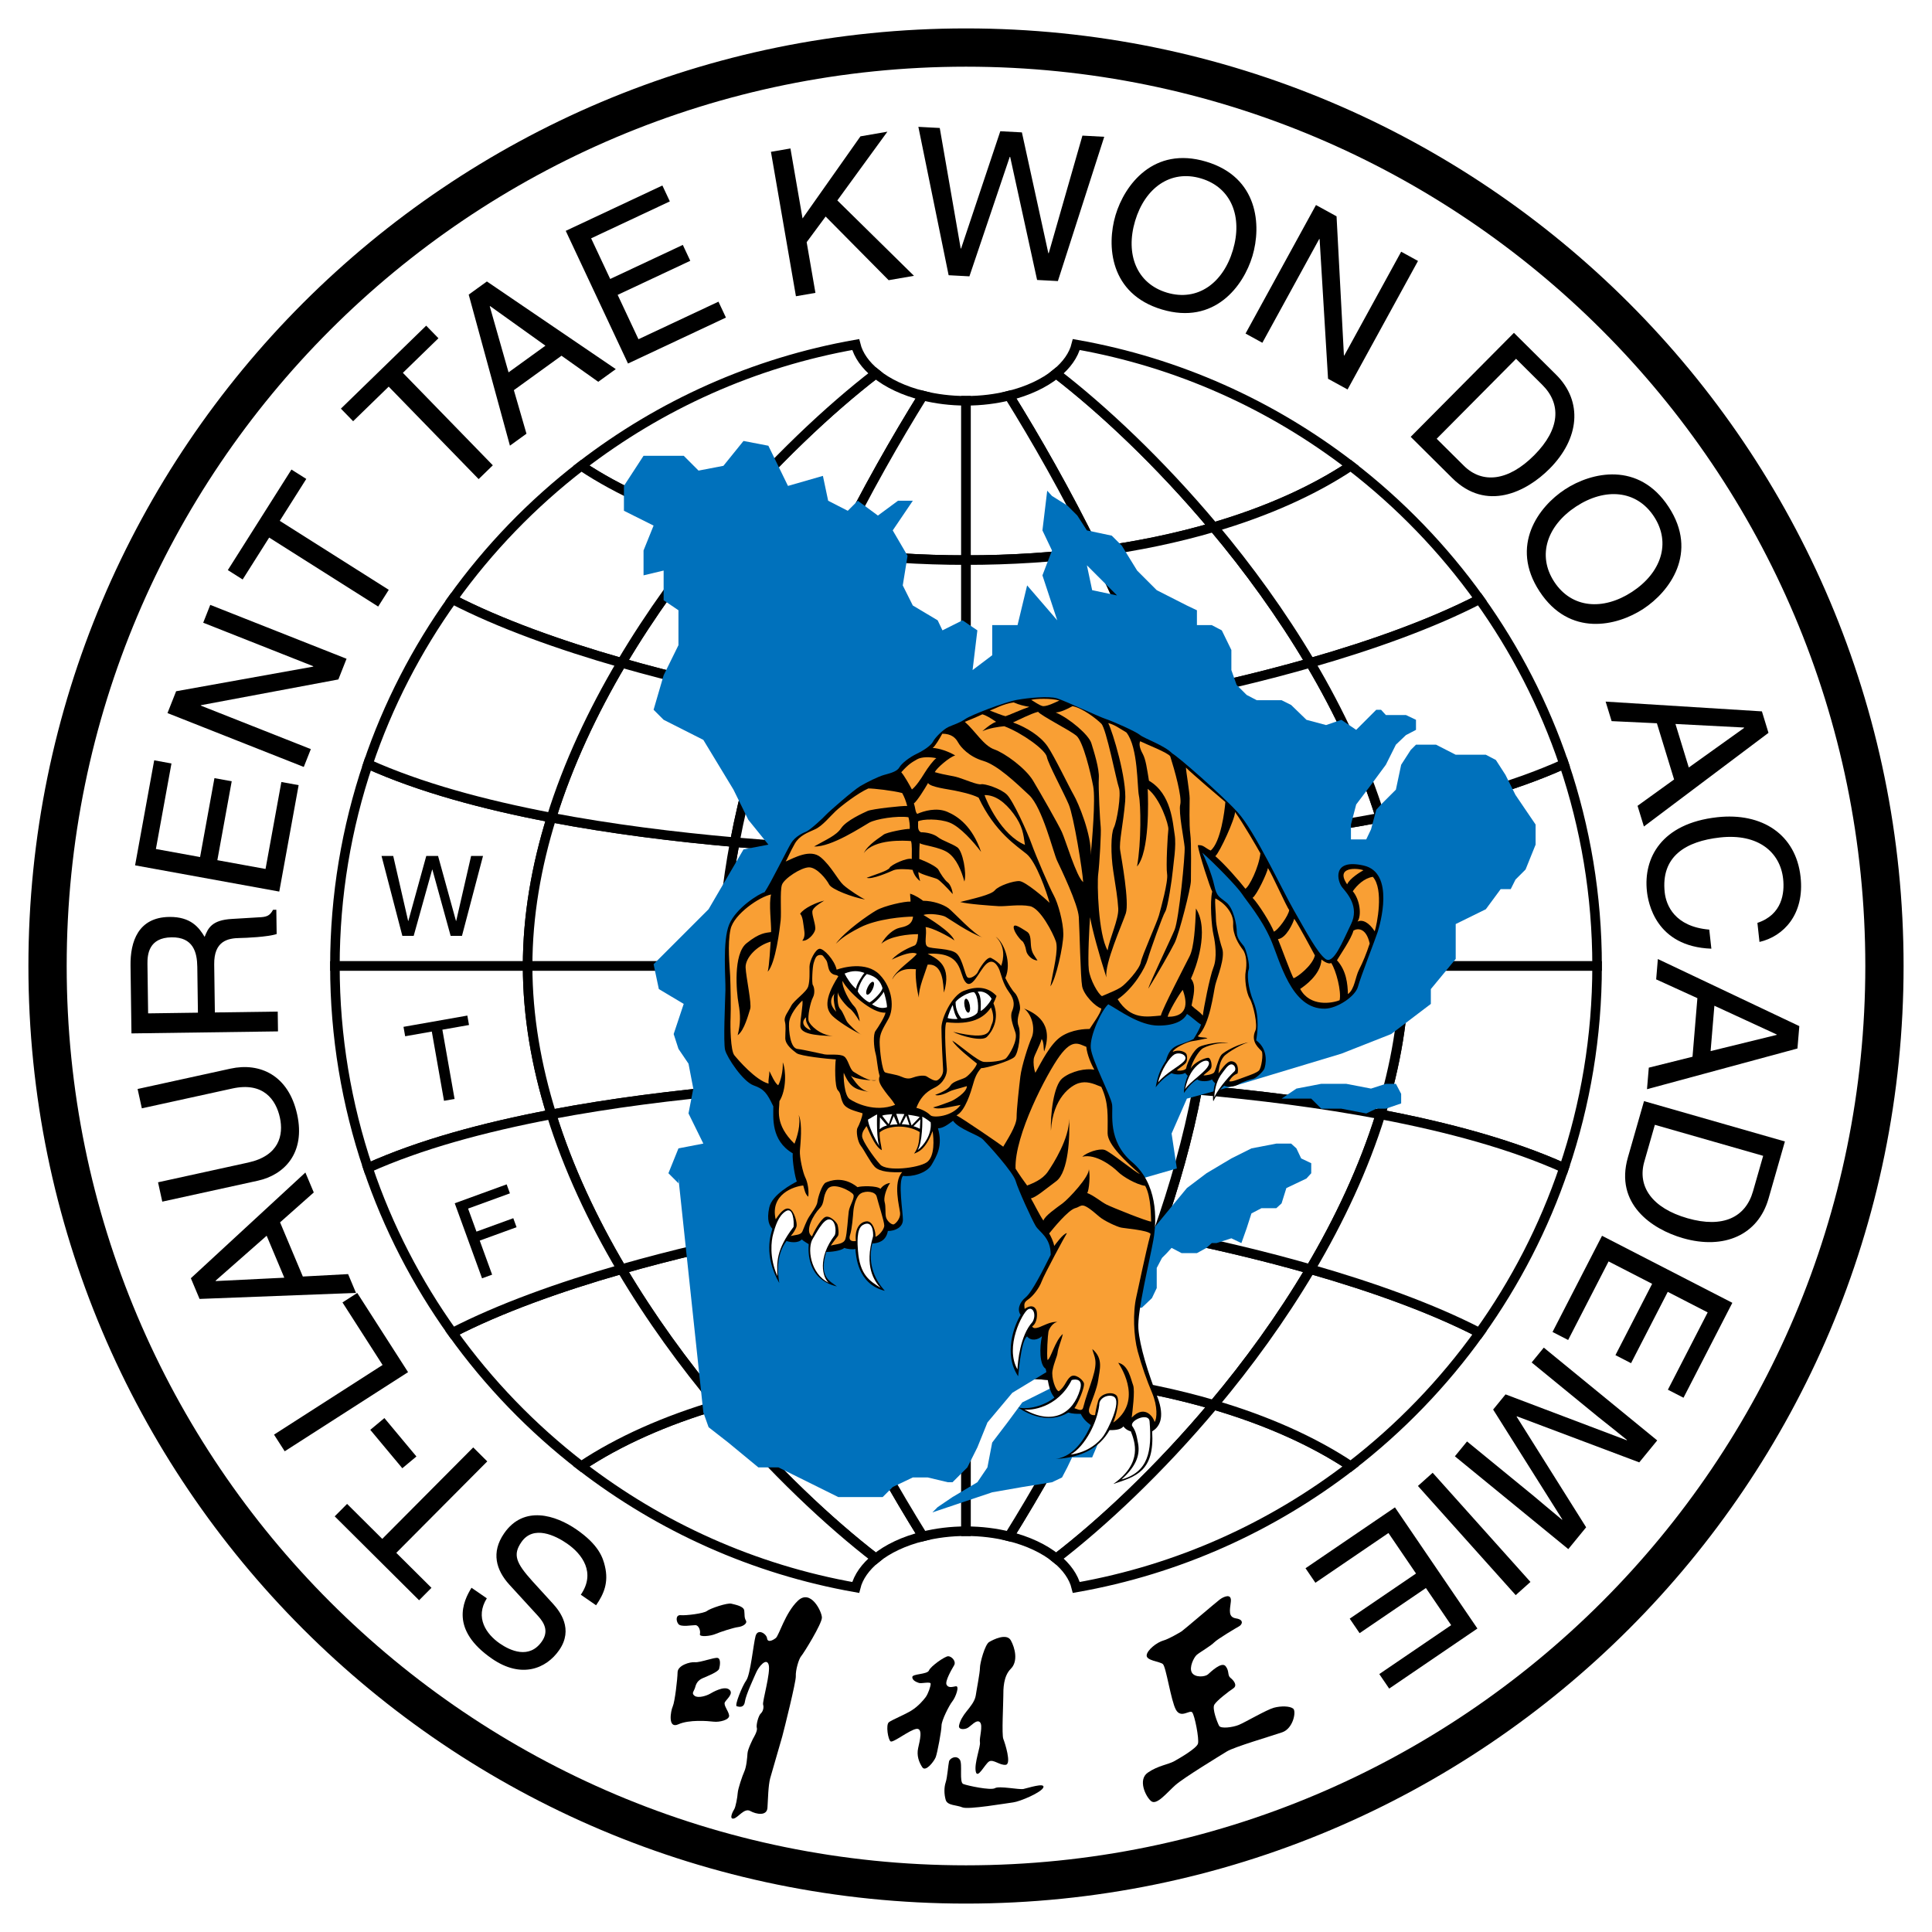 <?xml version="1.0" encoding="utf-8"?>
<!-- Generator: Adobe Illustrator 13.0.0, SVG Export Plug-In . SVG Version: 6.00 Build 14948)  -->
<!DOCTYPE svg PUBLIC "-//W3C//DTD SVG 1.0//EN" "http://www.w3.org/TR/2001/REC-SVG-20010904/DTD/svg10.dtd">
<svg version="1.0" id="Layer_1" xmlns="http://www.w3.org/2000/svg" xmlns:xlink="http://www.w3.org/1999/xlink" x="0px" y="0px"
	 width="192.756px" height="192.756px" viewBox="0 0 192.756 192.756" enable-background="new 0 0 192.756 192.756"
	 xml:space="preserve">
<g>
	<polygon fill-rule="evenodd" clip-rule="evenodd" fill="#FFFFFF" points="0,0 192.756,0 192.756,192.756 0,192.756 0,0 	"/>
	<path d="M96.378,186.103c49.553,0,89.725-40.172,89.725-89.725c0-49.553-40.172-89.725-89.725-89.725
		c-49.553,0-89.725,40.172-89.725,89.725C6.653,145.931,46.825,186.103,96.378,186.103L96.378,186.103z M96.378,189.921
		c-51.662,0-93.543-41.881-93.543-93.543c0-51.662,41.882-93.543,93.543-93.543c51.662,0,93.543,41.882,93.543,93.543
		C189.921,148.04,148.04,189.921,96.378,189.921L96.378,189.921z"/>
	<path fill-rule="evenodd" clip-rule="evenodd" d="M48.57,159.464c-1.2,1.918-0.063,3.569,1.294,4.506
		c1.022,0.705,2.945,1.612,4.206-0.215c0.706-1.022,0.216-1.854-0.372-2.509l0,0l-2.892-3.158l0,0
		c-1.304-1.444-1.83-3.193-0.511-5.104c1.966-2.849,5.158-1.81,7.22-0.387c2.229,1.539,2.638,2.811,2.839,3.667
		c0.386,1.627-0.107,2.771-0.882,3.895l0,0l-1.525-1.053l0,0c1.503-2.179,0.167-4.042-1.375-5.105
		c-1.173-0.811-3.359-1.873-4.551-0.147c-0.868,1.257-0.558,2.064,1.095,3.898l0,0l2.07,2.271l0,0
		c0.661,0.728,2.056,2.507,0.609,4.602c-1.295,1.878-3.792,2.877-6.708,0.864c-4.207-2.903-2.891-5.707-2.044-7.077l0,0
		L48.57,159.464L48.57,159.464L48.57,159.464z"/>
	<polygon fill-rule="evenodd" clip-rule="evenodd" points="41.812,159.659 33.394,151.287 34.629,150.045 38.138,153.534 
		47.213,144.409 48.614,145.803 39.538,154.928 43.047,158.417 41.812,159.659 41.812,159.659 	"/>
	<polygon fill-rule="evenodd" clip-rule="evenodd" points="38.351,141.481 41.546,145.313 40.139,146.487 36.943,142.655 
		38.351,141.481 38.351,141.481 	"/>
	<polygon fill-rule="evenodd" clip-rule="evenodd" points="38.171,136.184 34.169,129.944 35.643,128.999 40.712,136.9 
		28.406,144.795 27.339,143.133 38.171,136.184 38.171,136.184 	"/>
	<path fill-rule="evenodd" clip-rule="evenodd" d="M28.364,127.476l-6.839,0.336l-0.016-0.038l5.095-4.484L28.364,127.476
		L28.364,127.476L28.364,127.476z M27.942,121.954l3.363-2.983l-0.837-1.989L19.042,127.53l0.868,2.064l15.609-0.6l-0.789-1.877
		l-4.516,0.242L27.942,121.954L27.942,121.954L27.942,121.954z"/>
	<path fill-rule="evenodd" clip-rule="evenodd" d="M13.728,108.649l9.27-2.031l0,0c2.924-0.641,5.792,0.649,6.65,4.568
		c0.841,3.84-1.264,6.03-3.93,6.614l0,0l-9.528,2.088l-0.423-1.93l8.992-1.97l0,0c3.103-0.68,3.544-2.757,3.165-4.487
		c-0.388-1.771-1.639-3.581-4.742-2.901l0,0l-9.031,1.979L13.728,108.649L13.728,108.649L13.728,108.649z"/>
	<path fill-rule="evenodd" clip-rule="evenodd" d="M14.778,101.104l-0.067-4.927l0,0c-0.014-0.978,0.147-2.629,2.407-2.661
		c2.158-0.029,2.546,1.493,2.566,2.938l0,0l0.063,4.581L14.778,101.104L14.778,101.104L14.778,101.104z M21.437,101.013
		l-0.066-4.785l0,0c-0.032-2.362,1.37-2.626,2.571-2.643c0.55-0.008,2.769-0.099,3.66-0.396l0,0l-0.033-2.423l-0.326,0.005l0,0
		c-0.338,0.616-0.642,0.722-1.456,0.752l0,0l-2.645,0.159l0,0c-2.036,0.109-2.391,0.949-2.725,1.789
		c-0.562-0.929-1.372-2.018-3.531-1.988c-3.095,0.042-3.896,2.457-3.863,4.859l0,0l0.093,6.761l14.62-0.201l-0.027-1.976
		L21.437,101.013L21.437,101.013L21.437,101.013z"/>
	<polygon fill-rule="evenodd" clip-rule="evenodd" points="29.795,78.334 27.863,88.953 13.478,86.335 15.384,75.857 17.107,76.171 
		15.554,84.706 19.962,85.508 21.395,77.634 23.118,77.948 21.685,85.821 26.493,86.696 28.072,78.021 29.795,78.334 29.795,78.334 
			"/>
	<polygon fill-rule="evenodd" clip-rule="evenodd" points="20.274,62.129 20.978,60.349 34.575,65.725 33.759,67.789 20.042,70.359 
		20.027,70.396 31.012,74.739 30.308,76.519 16.71,71.144 17.572,68.966 31.243,66.51 31.258,66.472 20.274,62.129 20.274,62.129 	
		"/>
	<polygon fill-rule="evenodd" clip-rule="evenodd" points="22.73,56.879 29.078,46.847 30.558,47.783 27.912,51.965 38.788,58.846 
		37.731,60.516 26.855,53.634 24.21,57.815 22.73,56.879 22.73,56.879 	"/>
	<polygon fill-rule="evenodd" clip-rule="evenodd" points="34.011,40.77 42.521,32.492 43.743,33.747 40.195,37.197 49.169,46.423 
		47.754,47.8 38.78,38.574 35.232,42.025 34.011,40.77 34.011,40.77 	"/>
	<path fill-rule="evenodd" clip-rule="evenodd" d="M50.738,37.15l-1.874-6.587l0.033-0.024l5.521,3.95L50.738,37.15L50.738,37.15
		L50.738,37.15z M56.021,35.491l3.666,2.601l1.75-1.265l-12.859-8.745l-1.815,1.312l4.113,15.07l1.65-1.193l-1.257-4.344
		L56.021,35.491L56.021,35.491L56.021,35.491z"/>
	<polygon fill-rule="evenodd" clip-rule="evenodd" points="72.426,31.684 62.656,36.269 56.444,23.032 66.086,18.507 66.83,20.093 
		58.977,23.778 60.88,27.833 68.125,24.434 68.869,26.02 61.624,29.419 63.7,33.844 71.682,30.098 72.426,31.684 72.426,31.684 	"/>
	<polygon fill-rule="evenodd" clip-rule="evenodd" points="81.356,29.219 79.41,29.556 76.917,15.148 78.863,14.812 80.071,21.795 
		85.846,13.604 88.535,13.138 83.542,19.996 91.188,27.518 88.66,27.955 82.374,21.603 80.481,24.163 81.356,29.219 81.356,29.219 	
		"/>
	<polygon fill-rule="evenodd" clip-rule="evenodd" points="96.719,27.57 94.645,27.459 91.625,12.655 93.76,12.769 95.849,24.791 
		95.889,24.793 99.8,13.093 101.955,13.208 104.593,25.259 104.633,25.261 107.994,13.531 110.17,13.648 105.545,28.043 
		103.471,27.932 100.784,15.654 100.743,15.651 96.719,27.57 96.719,27.57 	"/>
	<path fill-rule="evenodd" clip-rule="evenodd" d="M123.007,24.954c-0.982,3.298-3.532,5.152-6.577,4.244
		c-3.044-0.907-4.163-3.854-3.181-7.152c0.983-3.298,3.533-5.151,6.578-4.244C122.871,18.709,123.99,21.656,123.007,24.954
		L123.007,24.954L123.007,24.954L123.007,24.954z M124.959,25.536c0.901-3.024,0.599-7.854-4.632-9.412
		c-5.23-1.559-8.128,2.316-9.029,5.341s-0.599,7.854,4.632,9.413C121.159,32.436,124.057,28.561,124.959,25.536L124.959,25.536
		L124.959,25.536L124.959,25.536z"/>
	<polygon fill-rule="evenodd" clip-rule="evenodd" points="139.795,25.114 141.474,26.035 134.447,38.857 132.5,37.79 
		131.658,23.86 131.622,23.84 125.946,34.199 124.268,33.278 131.295,20.456 133.348,21.582 134.083,35.453 134.118,35.473 
		139.795,25.114 139.795,25.114 	"/>
	<path fill-rule="evenodd" clip-rule="evenodd" d="M151.257,35.797l2.615,2.597l0,0c1.908,1.894,1.803,4.399-0.795,7.016
		c-2.596,2.616-5.201,2.871-7.022,1.063l0,0l-2.717-2.697L151.257,35.797L151.257,35.797L151.257,35.797z M140.745,43.583
		l4.147,4.117l0,0c3.411,3.386,7.407,1.384,9.717-0.943c2.97-2.992,3.345-6.694,0.642-9.376l0,0l-4.206-4.174L140.745,43.583
		L140.745,43.583L140.745,43.583z"/>
	<path fill-rule="evenodd" clip-rule="evenodd" d="M162.83,59.049c-2.88,1.885-6.024,1.655-7.764-1.003
		c-1.739-2.658-0.692-5.631,2.188-7.516c2.88-1.884,6.023-1.654,7.764,1.004C166.757,54.191,165.709,57.165,162.83,59.049
		L162.83,59.049L162.83,59.049L162.83,59.049z M163.944,60.753c2.642-1.729,5.527-5.612,2.538-10.179
		c-2.988-4.567-7.702-3.477-10.344-1.749c-2.641,1.729-5.526,5.612-2.538,10.179C156.59,63.571,161.304,62.481,163.944,60.753
		L163.944,60.753L163.944,60.753L163.944,60.753z"/>
	<path fill-rule="evenodd" clip-rule="evenodd" d="M167.161,72.231L174,72.586l0.012,0.039l-5.521,3.949L167.161,72.231
		L167.161,72.231L167.161,72.231z M167.025,77.768l-3.646,2.629l0.633,2.064l12.43-9.345l-0.656-2.142L160.194,70l0.597,1.947
		l4.517,0.213L167.025,77.768L167.025,77.768L167.025,77.768z"/>
	<path fill-rule="evenodd" clip-rule="evenodd" d="M175.337,92.076c2.49-0.828,2.721-3.004,2.566-4.401
		c-0.29-2.631-2.467-4.543-6.293-4.121c-3.42,0.377-5.918,1.882-5.521,5.484c0.141,1.275,0.99,3.415,4.444,3.71l0,0l0.21,1.903l0,0
		c-5.574-0.205-6.309-4.631-6.429-5.724c-0.364-3.299,1.425-6.774,7.012-7.391c4.473-0.493,7.851,1.716,8.317,5.946
		c0.413,3.745-1.701,5.945-4.099,6.496l0,0L175.337,92.076L175.337,92.076L175.337,92.076z"/>
	<path fill-rule="evenodd" clip-rule="evenodd" d="M171.044,100.342l6.218,2.868l-0.003,0.041l-6.592,1.616L171.044,100.342
		L171.044,100.342L171.044,100.342z M168.862,105.432l-4.361,1.088l-0.18,2.15l15.011-4.062l0.187-2.232l-14.114-6.693l-0.169,2.029
		l4.113,1.875L168.862,105.432L168.862,105.432L168.862,105.432z"/>
	<path fill-rule="evenodd" clip-rule="evenodd" d="M175.911,115.318l-1.015,3.544l0,0c-0.74,2.584-2.987,3.698-6.53,2.684
		c-3.544-1.015-5.021-3.176-4.315-5.643l0,0l1.055-3.68L175.911,115.318L175.911,115.318L175.911,115.318z M164.024,109.859
		l-1.609,5.618l0,0c-1.323,4.62,2.355,7.157,5.508,8.06c4.053,1.16,7.478-0.294,8.525-3.955l0,0l1.632-5.697L164.024,109.859
		L164.024,109.859L164.024,109.859z"/>
	<polygon fill-rule="evenodd" clip-rule="evenodd" points="154.896,132.891 159.835,123.294 172.836,129.982 167.964,139.453 
		166.406,138.651 170.375,130.938 166.392,128.889 162.73,136.005 161.173,135.203 164.834,128.087 160.488,125.852 
		156.454,133.691 154.896,132.891 154.896,132.891 	"/>
	<path fill-rule="evenodd" clip-rule="evenodd" d="M146.366,143.814l6.683,5.468l0,0c0.331,0.271,1.739,1.477,2.795,2.34l0,0
		l0.026-0.031l-6.899-10.96l1.238-1.513l12.093,4.579l0.025-0.031l0,0c-1.04-0.852-2.5-1.993-2.831-2.264l0,0l-6.683-5.468
		l1.212-1.481l11.316,9.259l-1.792,2.19l-12.211-4.596l-0.025,0.03l6.937,11.043l-1.78,2.176l-11.316-9.259L146.366,143.814
		L146.366,143.814L146.366,143.814z"/>
	<polygon fill-rule="evenodd" clip-rule="evenodd" points="141.467,148.255 142.938,146.938 152.693,157.83 151.222,159.147 
		141.467,148.255 141.467,148.255 	"/>
	<polygon fill-rule="evenodd" clip-rule="evenodd" points="130.252,156.465 139.174,150.391 147.401,162.478 138.599,168.471 
		137.612,167.022 144.783,162.142 142.263,158.438 135.647,162.941 134.661,161.494 141.276,156.99 138.526,152.95 131.237,157.912 
		130.252,156.465 130.252,156.465 	"/>
	
		<path fill-rule="evenodd" clip-rule="evenodd" fill="#FFFFFF" stroke="#000000" stroke-width="0.954" stroke-miterlimit="2.613" d="
		M72.08,96.378h24.298V85.039l0,0c-6.059,0-14.312-0.241-23.07-1.013C72.528,88.151,72.08,92.297,72.08,96.378L72.08,96.378
		L72.08,96.378L72.08,96.378z"/>
	
		<path fill-rule="evenodd" clip-rule="evenodd" fill="#FFFFFF" stroke="#000000" stroke-width="0.954" stroke-miterlimit="2.613" d="
		M36.712,76.227c-2.136,6.327-3.298,13.103-3.298,20.151l0,0h19.227l0,0c0-5.004,0.876-9.974,2.378-14.804
		C48.24,80.287,41.866,78.552,36.712,76.227L36.712,76.227L36.712,76.227L36.712,76.227z"/>
	
		<path fill-rule="evenodd" clip-rule="evenodd" fill="#FFFFFF" stroke="#000000" stroke-width="0.954" stroke-miterlimit="2.613" d="
		M55.019,81.574c-1.502,4.83-2.378,9.8-2.378,14.804l0,0H72.08l0,0c0-4.081,0.448-8.227,1.228-12.353
		C67.266,83.493,60.986,82.707,55.019,81.574L55.019,81.574L55.019,81.574L55.019,81.574z"/>
	
		<path fill-rule="evenodd" clip-rule="evenodd" fill="#FFFFFF" stroke="#000000" stroke-width="0.954" stroke-miterlimit="2.613" d="
		M71.665,52.596c3.631,1.068,7.579,1.897,11.779,2.455c2.948-6.028,6.024-11.364,8.64-15.577c-1.893-0.469-3.516-1.236-4.706-2.205
		C82.801,40.792,77.109,46.098,71.665,52.596L71.665,52.596L71.665,52.596L71.665,52.596z"/>
	
		<path fill-rule="evenodd" clip-rule="evenodd" fill="#FFFFFF" stroke="#000000" stroke-width="0.954" stroke-miterlimit="2.613" d="
		M92.083,39.473c-2.616,4.213-5.692,9.549-8.64,15.577c4.095,0.543,8.427,0.831,12.935,0.831l0,0V39.987l0,0
		C94.854,39.987,93.406,39.801,92.083,39.473L92.083,39.473L92.083,39.473L92.083,39.473z"/>
	
		<path fill-rule="evenodd" clip-rule="evenodd" fill="#FFFFFF" stroke="#000000" stroke-width="0.954" stroke-miterlimit="2.613" d="
		M87.377,37.268c-1.03-0.838-1.741-1.822-2.007-2.893c-10.182,1.795-19.516,6.042-27.379,12.103
		c3.734,2.487,8.365,4.558,13.673,6.118C77.109,46.098,82.801,40.792,87.377,37.268L87.377,37.268L87.377,37.268L87.377,37.268z"/>
	
		<path fill-rule="evenodd" clip-rule="evenodd" fill="#FFFFFF" stroke="#000000" stroke-width="0.954" stroke-miterlimit="2.613" d="
		M62.019,66.134c5.051,1.446,10.288,2.659,15.213,3.604c1.824-5.165,3.98-10.123,6.212-14.688c-4.2-0.558-8.147-1.387-11.779-2.455
		C68.237,56.687,64.909,61.249,62.019,66.134L62.019,66.134L62.019,66.134L62.019,66.134z"/>
	
		<path fill-rule="evenodd" clip-rule="evenodd" fill="#FFFFFF" stroke="#000000" stroke-width="0.954" stroke-miterlimit="2.613" d="
		M77.231,69.738c7.877,1.512,14.951,2.341,19.146,2.341l0,0V55.881l0,0c-4.507,0-8.839-0.287-12.935-0.831
		C81.211,59.615,79.055,64.573,77.231,69.738L77.231,69.738L77.231,69.738L77.231,69.738z"/>
	
		<path fill-rule="evenodd" clip-rule="evenodd" fill="#FFFFFF" stroke="#000000" stroke-width="0.954" stroke-miterlimit="2.613" d="
		M71.665,52.596c-5.308-1.561-9.939-3.631-13.673-6.118c-4.905,3.781-9.24,8.267-12.848,13.309
		c4.704,2.428,10.646,4.564,16.875,6.348C64.909,61.249,68.237,56.687,71.665,52.596L71.665,52.596L71.665,52.596L71.665,52.596z"/>
	
		<path fill-rule="evenodd" clip-rule="evenodd" fill="#FFFFFF" stroke="#000000" stroke-width="0.954" stroke-miterlimit="2.613" d="
		M55.019,81.574c5.967,1.133,12.247,1.919,18.289,2.452c0.914-4.836,2.285-9.645,3.924-14.287
		c-4.925-0.945-10.162-2.158-15.213-3.604C59.135,71.009,56.689,76.204,55.019,81.574L55.019,81.574L55.019,81.574L55.019,81.574z"
		/>
	
		<path fill-rule="evenodd" clip-rule="evenodd" fill="#FFFFFF" stroke="#000000" stroke-width="0.954" stroke-miterlimit="2.613" d="
		M62.019,66.134c-6.229-1.784-12.171-3.92-16.875-6.348c-3.568,4.988-6.431,10.515-8.432,16.44
		c5.154,2.325,11.528,4.06,18.307,5.347C56.689,76.204,59.135,71.009,62.019,66.134L62.019,66.134L62.019,66.134L62.019,66.134z"/>
	
		<path fill-rule="evenodd" clip-rule="evenodd" fill="#FFFFFF" stroke="#000000" stroke-width="0.954" stroke-miterlimit="2.613" d="
		M73.308,84.025c8.758,0.772,17.011,1.013,23.07,1.013l0,0V72.08l0,0c-4.195,0-11.269-0.83-19.146-2.341
		C75.593,74.381,74.222,79.189,73.308,84.025L73.308,84.025L73.308,84.025L73.308,84.025z"/>
	
		<path fill-rule="evenodd" clip-rule="evenodd" fill="#FFFFFF" stroke="#000000" stroke-width="0.954" stroke-miterlimit="2.613" d="
		M120.676,96.378H96.378V85.039l0,0c6.059,0,14.312-0.241,23.07-1.013C120.229,88.151,120.676,92.297,120.676,96.378L120.676,96.378
		L120.676,96.378L120.676,96.378z"/>
	
		<path fill-rule="evenodd" clip-rule="evenodd" fill="#FFFFFF" stroke="#000000" stroke-width="0.954" stroke-miterlimit="2.613" d="
		M156.044,76.227c2.136,6.327,3.298,13.103,3.298,20.151l0,0h-19.227l0,0c0-5.004-0.876-9.974-2.379-14.804
		C144.516,80.287,150.89,78.552,156.044,76.227L156.044,76.227L156.044,76.227L156.044,76.227z"/>
	
		<path fill-rule="evenodd" clip-rule="evenodd" fill="#FFFFFF" stroke="#000000" stroke-width="0.954" stroke-miterlimit="2.613" d="
		M137.736,81.574c1.503,4.83,2.379,9.8,2.379,14.804l0,0h-19.439l0,0c0-4.081-0.447-8.227-1.228-12.353
		C125.49,83.493,131.77,82.707,137.736,81.574L137.736,81.574L137.736,81.574L137.736,81.574z"/>
	
		<path fill-rule="evenodd" clip-rule="evenodd" fill="#FFFFFF" stroke="#000000" stroke-width="0.954" stroke-miterlimit="2.613" d="
		M121.091,52.596c-3.631,1.068-7.578,1.897-11.778,2.455c-2.947-6.028-6.023-11.364-8.64-15.577
		c1.893-0.469,3.516-1.236,4.706-2.205C109.955,40.792,115.646,46.098,121.091,52.596L121.091,52.596L121.091,52.596L121.091,52.596
		z"/>
	
		<path fill-rule="evenodd" clip-rule="evenodd" fill="#FFFFFF" stroke="#000000" stroke-width="0.954" stroke-miterlimit="2.613" d="
		M100.673,39.473c2.616,4.213,5.692,9.549,8.64,15.577c-4.095,0.543-8.427,0.831-12.935,0.831l0,0V39.987l0,0
		C97.901,39.987,99.35,39.801,100.673,39.473L100.673,39.473L100.673,39.473L100.673,39.473z"/>
	
		<path fill-rule="evenodd" clip-rule="evenodd" fill="#FFFFFF" stroke="#000000" stroke-width="0.954" stroke-miterlimit="2.613" d="
		M105.379,37.268c1.029-0.838,1.741-1.822,2.006-2.893c10.183,1.795,19.516,6.042,27.38,12.103
		c-3.734,2.487-8.365,4.558-13.674,6.118C115.646,46.098,109.955,40.792,105.379,37.268L105.379,37.268L105.379,37.268
		L105.379,37.268z"/>
	
		<path fill-rule="evenodd" clip-rule="evenodd" fill="#FFFFFF" stroke="#000000" stroke-width="0.954" stroke-miterlimit="2.613" d="
		M130.737,66.134c-5.052,1.446-10.287,2.659-15.213,3.604c-1.823-5.165-3.98-10.123-6.212-14.688
		c4.2-0.558,8.147-1.387,11.778-2.455C124.52,56.687,127.847,61.249,130.737,66.134L130.737,66.134L130.737,66.134L130.737,66.134z"
		/>
	
		<path fill-rule="evenodd" clip-rule="evenodd" fill="#FFFFFF" stroke="#000000" stroke-width="0.954" stroke-miterlimit="2.613" d="
		M115.524,69.738c-7.878,1.512-14.951,2.341-19.146,2.341l0,0V55.881l0,0c4.508,0,8.84-0.287,12.935-0.831
		C111.544,59.615,113.701,64.573,115.524,69.738L115.524,69.738L115.524,69.738L115.524,69.738z"/>
	
		<path fill-rule="evenodd" clip-rule="evenodd" fill="#FFFFFF" stroke="#000000" stroke-width="0.954" stroke-miterlimit="2.613" d="
		M121.091,52.596c5.309-1.561,9.939-3.631,13.674-6.118c4.905,3.781,9.24,8.267,12.848,13.309
		c-4.704,2.428-10.646,4.564-16.875,6.348C127.847,61.249,124.52,56.687,121.091,52.596L121.091,52.596L121.091,52.596
		L121.091,52.596z"/>
	
		<path fill-rule="evenodd" clip-rule="evenodd" fill="#FFFFFF" stroke="#000000" stroke-width="0.954" stroke-miterlimit="2.613" d="
		M137.736,81.574c-5.967,1.133-12.246,1.919-18.288,2.452c-0.914-4.836-2.285-9.645-3.924-14.287
		c4.926-0.945,10.161-2.158,15.213-3.604C133.62,71.009,136.066,76.204,137.736,81.574L137.736,81.574L137.736,81.574
		L137.736,81.574z"/>
	
		<path fill-rule="evenodd" clip-rule="evenodd" fill="#FFFFFF" stroke="#000000" stroke-width="0.954" stroke-miterlimit="2.613" d="
		M130.737,66.134c6.229-1.784,12.171-3.92,16.875-6.348c3.568,4.988,6.431,10.515,8.432,16.44
		c-5.154,2.325-11.528,4.06-18.308,5.347C136.066,76.204,133.62,71.009,130.737,66.134L130.737,66.134L130.737,66.134
		L130.737,66.134z"/>
	
		<path fill-rule="evenodd" clip-rule="evenodd" fill="#FFFFFF" stroke="#000000" stroke-width="0.954" stroke-miterlimit="2.613" d="
		M119.448,84.025c-8.758,0.772-17.012,1.013-23.07,1.013l0,0V72.08l0,0c4.195,0,11.269-0.83,19.146-2.341
		C117.163,74.381,118.534,79.189,119.448,84.025L119.448,84.025L119.448,84.025L119.448,84.025z"/>
	
		<path fill-rule="evenodd" clip-rule="evenodd" fill="#FFFFFF" stroke="#000000" stroke-width="0.954" stroke-miterlimit="2.613" d="
		M72.08,96.378h24.298v11.339l0,0c-6.059,0-14.312,0.242-23.07,1.014C72.528,104.604,72.08,100.459,72.08,96.378L72.08,96.378
		L72.08,96.378L72.08,96.378z"/>
	
		<path fill-rule="evenodd" clip-rule="evenodd" fill="#FFFFFF" stroke="#000000" stroke-width="0.954" stroke-miterlimit="2.613" d="
		M36.712,116.529c-2.136-6.327-3.298-13.104-3.298-20.151l0,0h19.227l0,0c0,5.004,0.876,9.975,2.378,14.805
		C48.24,112.47,41.866,114.204,36.712,116.529L36.712,116.529L36.712,116.529L36.712,116.529z"/>
	
		<path fill-rule="evenodd" clip-rule="evenodd" fill="#FFFFFF" stroke="#000000" stroke-width="0.954" stroke-miterlimit="2.613" d="
		M55.019,111.183c-1.502-4.83-2.378-9.801-2.378-14.805l0,0H72.08l0,0c0,4.081,0.448,8.227,1.228,12.353
		C67.266,109.263,60.986,110.049,55.019,111.183L55.019,111.183L55.019,111.183L55.019,111.183z"/>
	
		<path fill-rule="evenodd" clip-rule="evenodd" fill="#FFFFFF" stroke="#000000" stroke-width="0.954" stroke-miterlimit="2.613" d="
		M71.665,140.16c3.631-1.067,7.579-1.897,11.779-2.455c2.948,6.029,6.024,11.365,8.64,15.577c-1.893,0.469-3.516,1.236-4.706,2.205
		C82.801,151.964,77.109,146.657,71.665,140.16L71.665,140.16L71.665,140.16L71.665,140.16z"/>
	
		<path fill-rule="evenodd" clip-rule="evenodd" fill="#FFFFFF" stroke="#000000" stroke-width="0.954" stroke-miterlimit="2.613" d="
		M92.083,153.282c-2.616-4.212-5.692-9.548-8.64-15.577c4.095-0.543,8.427-0.83,12.935-0.83l0,0v15.894l0,0
		C94.854,152.769,93.406,152.955,92.083,153.282L92.083,153.282L92.083,153.282L92.083,153.282z"/>
	
		<path fill-rule="evenodd" clip-rule="evenodd" fill="#FFFFFF" stroke="#000000" stroke-width="0.954" stroke-miterlimit="2.613" d="
		M87.377,155.487c-1.03,0.839-1.741,1.822-2.007,2.894c-10.182-1.795-19.516-6.042-27.379-12.103
		c3.734-2.486,8.365-4.558,13.673-6.118C77.109,146.657,82.801,151.964,87.377,155.487L87.377,155.487L87.377,155.487
		L87.377,155.487z"/>
	
		<path fill-rule="evenodd" clip-rule="evenodd" fill="#FFFFFF" stroke="#000000" stroke-width="0.954" stroke-miterlimit="2.613" d="
		M62.019,126.622c5.051-1.446,10.288-2.659,15.213-3.604c1.824,5.165,3.98,10.123,6.212,14.688c-4.2,0.558-8.147,1.388-11.779,2.455
		C68.237,136.069,64.909,131.507,62.019,126.622L62.019,126.622L62.019,126.622L62.019,126.622z"/>
	
		<path fill-rule="evenodd" clip-rule="evenodd" fill="#FFFFFF" stroke="#000000" stroke-width="0.954" stroke-miterlimit="2.613" d="
		M77.231,123.018c7.877-1.512,14.951-2.342,19.146-2.342l0,0v16.199l0,0c-4.507,0-8.839,0.287-12.935,0.83
		C81.211,133.141,79.055,128.183,77.231,123.018L77.231,123.018L77.231,123.018L77.231,123.018z"/>
	
		<path fill-rule="evenodd" clip-rule="evenodd" fill="#FFFFFF" stroke="#000000" stroke-width="0.954" stroke-miterlimit="2.613" d="
		M71.665,140.16c-5.308,1.561-9.939,3.632-13.673,6.118c-4.905-3.781-9.24-8.267-12.848-13.309
		c4.704-2.429,10.646-4.564,16.875-6.348C64.909,131.507,68.237,136.069,71.665,140.16L71.665,140.16L71.665,140.16L71.665,140.16z"
		/>
	
		<path fill-rule="evenodd" clip-rule="evenodd" fill="#FFFFFF" stroke="#000000" stroke-width="0.954" stroke-miterlimit="2.613" d="
		M55.019,111.183c5.967-1.134,12.247-1.92,18.289-2.452c0.914,4.837,2.285,9.645,3.924,14.287
		c-4.925,0.945-10.162,2.158-15.213,3.604C59.135,121.747,56.689,116.552,55.019,111.183L55.019,111.183L55.019,111.183
		L55.019,111.183z"/>
	
		<path fill-rule="evenodd" clip-rule="evenodd" fill="#FFFFFF" stroke="#000000" stroke-width="0.954" stroke-miterlimit="2.613" d="
		M62.019,126.622c-6.229,1.783-12.171,3.919-16.875,6.348c-3.568-4.988-6.431-10.516-8.432-16.44
		c5.154-2.325,11.528-4.06,18.307-5.347C56.689,116.552,59.135,121.747,62.019,126.622L62.019,126.622L62.019,126.622
		L62.019,126.622z"/>
	
		<path fill-rule="evenodd" clip-rule="evenodd" fill="#FFFFFF" stroke="#000000" stroke-width="0.954" stroke-miterlimit="2.613" d="
		M73.308,108.73c8.758-0.771,17.011-1.014,23.07-1.014l0,0v12.959l0,0c-4.195,0-11.269,0.83-19.146,2.342
		C75.593,118.375,74.222,113.567,73.308,108.73L73.308,108.73L73.308,108.73L73.308,108.73z"/>
	
		<path fill-rule="evenodd" clip-rule="evenodd" fill="#FFFFFF" stroke="#000000" stroke-width="0.954" stroke-miterlimit="2.613" d="
		M120.676,96.378H96.378v11.339l0,0c6.059,0,14.312,0.242,23.07,1.014C120.229,104.604,120.676,100.459,120.676,96.378
		L120.676,96.378L120.676,96.378L120.676,96.378z"/>
	
		<path fill-rule="evenodd" clip-rule="evenodd" fill="#FFFFFF" stroke="#000000" stroke-width="0.954" stroke-miterlimit="2.613" d="
		M156.044,116.529c2.136-6.327,3.298-13.104,3.298-20.151l0,0h-19.227l0,0c0,5.004-0.876,9.975-2.379,14.805
		C144.516,112.47,150.89,114.204,156.044,116.529L156.044,116.529L156.044,116.529L156.044,116.529z"/>
	
		<path fill-rule="evenodd" clip-rule="evenodd" fill="#FFFFFF" stroke="#000000" stroke-width="0.954" stroke-miterlimit="2.613" d="
		M137.736,111.183c1.503-4.83,2.379-9.801,2.379-14.805l0,0h-19.439l0,0c0,4.081-0.447,8.227-1.228,12.353
		C125.49,109.263,131.77,110.049,137.736,111.183L137.736,111.183L137.736,111.183L137.736,111.183z"/>
	
		<path fill-rule="evenodd" clip-rule="evenodd" fill="#FFFFFF" stroke="#000000" stroke-width="0.954" stroke-miterlimit="2.613" d="
		M121.091,140.16c-3.631-1.067-7.578-1.897-11.778-2.455c-2.947,6.029-6.023,11.365-8.64,15.577
		c1.893,0.469,3.516,1.236,4.706,2.205C109.955,151.964,115.646,146.657,121.091,140.16L121.091,140.16L121.091,140.16
		L121.091,140.16z"/>
	
		<path fill-rule="evenodd" clip-rule="evenodd" fill="#FFFFFF" stroke="#000000" stroke-width="0.954" stroke-miterlimit="2.613" d="
		M100.673,153.282c2.616-4.212,5.692-9.548,8.64-15.577c-4.095-0.543-8.427-0.83-12.935-0.83l0,0v15.894l0,0
		C97.901,152.769,99.35,152.955,100.673,153.282L100.673,153.282L100.673,153.282L100.673,153.282z"/>
	
		<path fill-rule="evenodd" clip-rule="evenodd" fill="#FFFFFF" stroke="#000000" stroke-width="0.954" stroke-miterlimit="2.613" d="
		M105.379,155.487c1.029,0.839,1.741,1.822,2.006,2.894c10.183-1.795,19.516-6.042,27.38-12.103
		c-3.734-2.486-8.365-4.558-13.674-6.118C115.646,146.657,109.955,151.964,105.379,155.487L105.379,155.487L105.379,155.487
		L105.379,155.487z"/>
	
		<path fill-rule="evenodd" clip-rule="evenodd" fill="#FFFFFF" stroke="#000000" stroke-width="0.954" stroke-miterlimit="2.613" d="
		M130.737,126.622c-5.052-1.446-10.287-2.659-15.213-3.604c-1.823,5.165-3.98,10.123-6.212,14.688
		c4.2,0.558,8.147,1.388,11.778,2.455C124.52,136.069,127.847,131.507,130.737,126.622L130.737,126.622L130.737,126.622
		L130.737,126.622z"/>
	
		<path fill-rule="evenodd" clip-rule="evenodd" fill="#FFFFFF" stroke="#000000" stroke-width="0.954" stroke-miterlimit="2.613" d="
		M115.524,123.018c-7.878-1.512-14.951-2.342-19.146-2.342l0,0v16.199l0,0c4.508,0,8.84,0.287,12.935,0.83
		C111.544,133.141,113.701,128.183,115.524,123.018L115.524,123.018L115.524,123.018L115.524,123.018z"/>
	
		<path fill-rule="evenodd" clip-rule="evenodd" fill="#FFFFFF" stroke="#000000" stroke-width="0.954" stroke-miterlimit="2.613" d="
		M121.091,140.16c5.309,1.561,9.939,3.632,13.674,6.118c4.905-3.781,9.24-8.267,12.848-13.309
		c-4.704-2.429-10.646-4.564-16.875-6.348C127.847,131.507,124.52,136.069,121.091,140.16L121.091,140.16L121.091,140.16
		L121.091,140.16z"/>
	
		<path fill-rule="evenodd" clip-rule="evenodd" fill="#FFFFFF" stroke="#000000" stroke-width="0.954" stroke-miterlimit="2.613" d="
		M137.736,111.183c-5.967-1.134-12.246-1.92-18.288-2.452c-0.914,4.837-2.285,9.645-3.924,14.287
		c4.926,0.945,10.161,2.158,15.213,3.604C133.62,121.747,136.066,116.552,137.736,111.183L137.736,111.183L137.736,111.183
		L137.736,111.183z"/>
	
		<path fill-rule="evenodd" clip-rule="evenodd" fill="#FFFFFF" stroke="#000000" stroke-width="0.954" stroke-miterlimit="2.613" d="
		M130.737,126.622c6.229,1.783,12.171,3.919,16.875,6.348c3.568-4.988,6.431-10.516,8.432-16.44
		c-5.154-2.325-11.528-4.06-18.308-5.347C136.066,116.552,133.62,121.747,130.737,126.622L130.737,126.622L130.737,126.622
		L130.737,126.622z"/>
	
		<path fill-rule="evenodd" clip-rule="evenodd" fill="#FFFFFF" stroke="#000000" stroke-width="0.954" stroke-miterlimit="2.613" d="
		M119.448,108.73c-8.758-0.771-17.012-1.014-23.07-1.014l0,0v12.959l0,0c4.195,0,11.269,0.83,19.146,2.342
		C117.163,118.375,118.534,113.567,119.448,108.73L119.448,108.73L119.448,108.73L119.448,108.73z"/>
	<polygon fill-rule="evenodd" clip-rule="evenodd" points="41.274,93.369 40.142,93.369 38.066,85.4 39.232,85.4 40.719,91.881 
		40.741,91.881 42.529,85.4 43.706,85.4 45.493,91.881 45.515,91.881 47.002,85.4 48.19,85.4 46.092,93.369 44.96,93.369 
		43.139,86.76 43.117,86.76 41.274,93.369 41.274,93.369 	"/>
	<polygon fill-rule="evenodd" clip-rule="evenodd" points="40.257,102.448 46.627,101.324 46.793,102.265 44.135,102.733 
		45.353,109.642 44.299,109.827 43.081,102.919 40.423,103.388 40.257,102.448 40.257,102.448 	"/>
	<polygon fill-rule="evenodd" clip-rule="evenodd" points="49.1,127.173 48.094,127.538 45.369,120.05 50.549,118.164 
		50.876,119.061 46.701,120.581 47.537,122.878 51.211,121.54 51.537,122.438 47.863,123.774 49.1,127.173 49.1,127.173 	"/>
	<polygon fill-rule="evenodd" clip-rule="evenodd" fill="#0071BC" points="112.926,130.466 113.928,130.466 114.93,129.512 
		115.407,128.51 115.407,127.984 115.407,126.505 115.933,125.503 116.409,125.025 116.887,124.501 117.889,125.025 
		118.891,125.025 119.416,125.025 120.371,124.501 120.896,124.023 121.373,124.023 122.853,123.546 123.854,124.023 
		123.854,124.023 124.379,122.544 124.856,121.064 125.858,120.54 127.338,120.54 127.863,120.062 128.34,118.535 130.345,117.581 
		130.822,117.056 130.822,116.054 129.819,115.577 129.343,114.574 128.817,114.098 127.338,114.098 124.856,114.574 
		122.853,115.577 120.371,117.056 118.414,118.535 115.933,121.542 113.928,124.023 111.446,126.505 110.444,130.466 
		109.442,133.473 108.439,135.477 106.961,137.434 104.956,138.436 101.997,139.915 100.518,141.92 98.991,143.924 98.514,146.405 
		97.511,147.885 95.03,149.364 93.55,150.366 93.025,150.892 98.991,148.887 101.997,148.362 104.956,147.885 105.958,147.408 
		106.483,146.405 106.961,145.403 108.965,145.403 110.444,141.92 110.444,140.917 109.442,139.438 109.442,137.958 
		110.444,135.954 111.446,132.995 112.926,130.466 112.926,130.466 	"/>
	<polygon fill-rule="evenodd" clip-rule="evenodd" fill="#0071BC" points="127.863,109.611 129.343,108.609 131.824,108.132 
		132.826,108.132 134.306,108.132 136.787,108.609 138.267,108.132 139.269,108.132 139.794,109.134 139.794,109.611 
		139.794,110.089 138.267,110.613 137.312,110.613 136.31,111.091 133.828,110.613 131.824,110.613 130.822,109.611 
		129.343,109.611 128.34,109.611 127.863,109.611 127.863,109.611 	"/>
	<path fill-rule="evenodd" clip-rule="evenodd" fill="#0071BC" d="M152.202,80.787l-1.003-1.479l-1.002-2.004l-0.954-1.479
		l-1.003-0.525h-2.004h-1.003l-1.956-1.002h-0.525h-1.479l-0.525,0.525l-0.954,1.479l-0.525,2.481l-1.479,1.479l-0.478,0.525
		l-0.524,1.957l-0.478,1.002h-0.524h-1.002v-0.478v-1.002l0.524-2.004l1.479-1.957l1.479-2.004l1.002-2.004l1.002-0.954l1.003-0.525
		v-1.002l-1.003-0.478h-2.004l-0.478-0.524h-0.478l-0.524,0.524l-1.479,1.48l-1.479-1.002l-1.527,0.525l-1.956-0.525l-1.527-1.479
		l-0.954-0.477h-2.481l-1.003-0.525l-1.002-1.002l-0.524-1.479v-2.004l-0.955-1.957l-1.002-0.525h-1.479v-0.477v-1.002l-1.002-0.478
		l-3.007-1.527l-1.956-1.957l-1.527-2.481l-1.003-1.002l-2.481-0.525l-0.954-1.479l-1.002-1.002l-1.527-0.955l-0.478-0.525
		l-0.477,3.961l0.954,2.004l-0.954,2.481l1.479,4.486l-3.006-3.484l-0.955,3.961h-2.528v3.007l-1.958,1.479l0.477-3.961
		l-1.479-1.002l-2.004,1.002l-0.477-1.002l-2.481-1.479l-1.002-2.004l0.478-2.958l-1.479-2.53l2.004-2.959h-1.479l-2.004,1.479
		l-2.004-1.479l-1.002,1.002l-1.957-1.002l-0.524-2.481l-3.484,1.002l-1.957-4.009l-2.481-0.477l-2.004,2.481l-2.481,0.477
		l-1.479-1.479h-4.008l-1.957,3.006v2.481l2.958,1.479l-1.001,2.481v2.481l2.004-0.477v2.959l1.479,1.002v3.483l-1.479,3.006
		l-1.002,3.437l1.002,1.002l3.961,2.004l3.007,4.963l1.479,3.007l2.004,2.481l-2.481,0.477l-3.484,5.965l-3.006,3.007l-2.482,2.481
		l0.525,2.481l2.481,1.479l-1.002,3.007l0.478,1.479l1.002,1.479l0.477,2.482l-0.477,2.481l1.479,3.007l-2.481,0.477l-1.002,2.481
		l1.002,1.002v-0.477l2.481,23.336l0.525,1.479l1.957,1.527l3.006,2.481h2.004l5.966,2.959h4.438l1.002-1.002l2.004-0.954h1.479
		l2.004,0.477h0.478l1.479-1.479l1.002-2.004l1.003-2.481l2.481-2.959l4.963-3.007l1.527-3.483l1.479-1.479l1.479-7.445l3.483-5.965
		l3.484-1.002l-0.525-3.484l1.527-3.483l5.44-1.479l9.974-3.007l4.964-1.956l3.96-3.007v-1.479l2.481-3.006v-3.484l3.007-1.479
		l1.479-2.004h1.002l0.478-0.955l1.003-1.002l1.002-2.482v-2.004L152.202,80.787L152.202,80.787L152.202,80.787z M111.446,59.407
		l-2.481-0.525l-0.525-2.481L111.446,59.407L111.446,59.407L111.446,59.407z"/>
	<path fill-rule="evenodd" clip-rule="evenodd" d="M88.584,122.816c0.75,0,1.5-0.375,1.5-1.125s-0.5-3.749,0-4.373
		c0.875,0.125,2.374-0.25,2.874-1.125c0.5-0.875,1.125-1.874,0.625-3.624c0.5,0,1-0.375,1.5-0.75
		c0.625,0.875,2.499,1.375,2.999,1.875s2.999,3.249,3.249,4.123c0.25,0.875,1.624,3.874,2,4.499
		c0.374,0.625,1.499,1.125,1.499,2.874c-0.75,1.499-1.875,3.749-2.5,4.248c-0.624,0.5-0.874,1.25-0.499,1.75
		c-0.625,1-1.75,3.874-0.25,6.123c0.143-1.356,0.366-3.586,0.892-3.98c0.375,0.5,1.107,0.356,1.482-0.019
		c-0.25,1.125-0.25,2.875,0.375,3.249c0.25,1.125,0.25,2.125,0.875,2.875c-0.75,0.624-2.25,1.249-3.624,0.999
		c1.124,0.75,3.124,1.625,4.999,0.5c0.499,0.125,0.749,0.125,1.249,0.125c0.25,0.5,0.5,0.75,1,1.125
		c-0.375,0.874-1.5,3.123-3.499,3.373c2.624-0.125,4.373-1.124,5.373-2.874c0.375,0,1.125,0,1.375-0.375c0,0,0.249,0.375,0.749,0.5
		c0.375,1,1.25,3.124-1.749,5.248c2.249-0.749,4.123-1.249,3.874-5.248c0.624-0.375,1.374-1.249,0.499-3.498
		c-0.874-2.25-1.749-4.999-1.874-6.748c-0.125-1.75,1.125-6.748,1.5-8.873c0.374-2.124,0.374-5.623-2.125-7.747
		s-1.874-4.873-1.999-5.748s-1.999-4.374-2.124-5.624c-0.125-1.249,1.124-3.873,1.749-4.373c1.125,0.625,3.124,2.125,4.998,2.125
		c1.875,0,2.601-0.659,2.851-1.159c0.381,0.217,0.905,0.75,1.405,1.062c-0.156,0.438-0.438,0.938-0.75,1.437
		c-1.499,0.75-2.265,0.428-2.765,2.177c-0.461,0.686-0.796,1.385-1.015,2.635c0.655-0.812,1.115-1.127,1.577-1.406
		c0.406,0.188,1.141,0.156,1.359-0.03c0,0,0.172,0.208,0.266,0.302c-0.156,0.312-0.406,1.146-0.375,1.708
		c0.438-0.688,1.052-1.229,1.333-1.354c0.281,0.251,1.15,0.219,1.463,0c0.062,0.125,0.188,0.281,0.312,0.375
		c-0.125,0.344-0.281,1.406-0.188,1.812c0.219-0.438,0.625-1.219,1.094-1.562c0.374,0.188,1.093,0.094,1.468-0.156
		s1.156-0.469,1.438-0.531c0.28-0.062,0.999-0.749,1.093-0.999s0.531-1.844-0.812-2.844c0.095-0.562,0.375-2.28-0.25-3.811
		c-0.624-1.531-0.656-2.843-0.499-3.249c0.156-0.406-0.25-1.999-0.469-2.312c-0.219-0.312-0.719-0.75-0.719-1.437
		c0-0.688-0.312-2.343-1.031-2.937c-0.718-0.593-0.968-0.562-1.218-1.718c-0.25-1.156-0.969-2.843-1.188-3.25
		c1.156,1,3.499,3.405,3.968,4.124c0.469,0.718,1.905,2.375,2.843,4.499s2.031,7.021,5.436,6.936c1.25-0.031,3.03-1.25,3.28-2.188
		c0.25-0.937,1.75-4.779,1.969-5.466c0.218-0.688,1.749-5.905-1.391-6.623c-3.229-0.739-2.64,1.593-2.14,2.187
		s1.718,1.937,0.874,3.655c-0.843,1.718-1.749,4.092-2.562,3.468c-0.812-0.625-1.905-2.687-3.124-4.811
		c-1.218-2.125-3.936-7.966-5.623-9.81s-6.029-5.624-6.529-5.873c-0.781-0.812-2.812-1.5-3.218-1.843
		c-0.406-0.343-2.655-1.344-3.405-1.593c-0.749-0.25-4.061-1.812-4.873-2.062c-0.812-0.25-2.812-0.063-4.03,0.156
		c-1.218,0.219-4.53,1.5-5.123,1.906c-0.594,0.406-1.093,0.531-1.656,0.781c-0.562,0.25-1.375,1.094-1.562,1.469
		s-0.906,0.875-1.625,1.218c-0.718,0.343-1.5,0.937-1.75,1.375s-1.031,0.593-1.562,0.75s-1.625,0.688-2.312,1.093
		c-0.688,0.406-3.155,2.562-3.437,2.874c-0.281,0.313-1.562,1.5-1.937,1.656s-1.125,0.5-1.531,1.156
		c-0.406,0.656-2.031,3.999-2.655,4.905c-0.562,0.156-2.843,1.562-3.53,3.218c-0.688,1.655-0.344,5.373-0.375,6.56
		c-0.032,1.188-0.219,5.218-0.032,5.967c0.188,0.75,1.781,3.155,2.843,3.53c1.062,0.375,1.343,0.781,1.968,2.093
		c0,1.125-0.25,3.405,1.937,4.687c-0.062,0.781,0.25,2.468,0.406,2.812c-0.406,0.219-2.468,1.281-2.75,2.593
		c-0.281,1.312,0.031,1.812,0.312,2.125c-0.156,0.53-0.906,2.624,0.688,5.404c-0.157-0.938-0.344-2.78,0.719-4.187
		c0.375,0.125,1.124,0.25,1.53-0.156c0.188,0.188,0.562,0.375,0.688,0.469c-0.063,0.812-0.125,3.53,2.812,4.218
		c-0.718-0.562-1.812-0.906-1.062-3.437c0.437,0,1.437-0.094,1.812-0.406c0.281,0.125,0.938,0.188,1.094,0.094
		c0.062,0.594,0.156,3.499,2.937,4.187c-0.812-0.906-1.781-2.469-1.25-4.718C87.623,124.032,88.39,123.85,88.584,122.816
		L88.584,122.816L88.584,122.816L88.584,122.816z"/>
	<path fill-rule="evenodd" clip-rule="evenodd" fill="#FFFFFF" d="M88.013,111.317l0.656,0.844l0.343-1l0,0
		C88.888,111.192,88.231,111.192,88.013,111.317L88.013,111.317L88.013,111.317L88.013,111.317z"/>
	<path fill-rule="evenodd" clip-rule="evenodd" fill="#FFFFFF" d="M89.419,111.13c0.156,0,0.688,0,0.812,0.031l0,0l-0.469,1
		L89.419,111.13L89.419,111.13L89.419,111.13z"/>
	<path fill-rule="evenodd" clip-rule="evenodd" fill="#FFFFFF" d="M90.606,111.224c0.156,0,1.031,0.156,1.155,0.219l0,0
		l-0.812,0.844L90.606,111.224L90.606,111.224L90.606,111.224z"/>
	<path fill-rule="evenodd" clip-rule="evenodd" fill="#FFFFFF" d="M91.137,112.364l0.688-0.688l-0.047,0.938l0,0
		C91.653,112.552,91.293,112.396,91.137,112.364L91.137,112.364L91.137,112.364L91.137,112.364z"/>
	<path fill-rule="evenodd" clip-rule="evenodd" fill="#FFFFFF" d="M90.731,112.239l-0.313-0.922l-0.453,0.844l0,0
		C90.122,112.161,90.575,112.208,90.731,112.239L90.731,112.239L90.731,112.239L90.731,112.239z"/>
	<path fill-rule="evenodd" clip-rule="evenodd" fill="#FFFFFF" d="M88.794,112.255l0.375-0.906l0.375,0.828l0,0
		C89.388,112.177,88.951,112.192,88.794,112.255L88.794,112.255L88.794,112.255L88.794,112.255z"/>
	<path fill-rule="evenodd" clip-rule="evenodd" fill="#FFFFFF" d="M88.497,112.286l-0.703-0.812l-0.031,1.188l0,0
		C87.994,112.463,88.201,112.364,88.497,112.286L88.497,112.286L88.497,112.286L88.497,112.286z"/>
	<path fill-rule="evenodd" clip-rule="evenodd" fill="#FFFFFF" d="M92.012,111.411c0.031,0.281,0.031,2.655-0.469,3.343
		c0.593-0.438,1.437-1.53,1.312-2.78C92.668,111.817,92.293,111.536,92.012,111.411L92.012,111.411L92.012,111.411L92.012,111.411z"
		/>
	<path fill-rule="evenodd" clip-rule="evenodd" fill="#FFFFFF" d="M87.514,111.192c-0.031,0.312-0.062,2.718,0.25,3.187
		c-0.469-0.656-1.219-2.312-1.156-2.687C86.826,111.599,87.294,111.255,87.514,111.192L87.514,111.192L87.514,111.192
		L87.514,111.192z"/>
	<path fill-rule="evenodd" clip-rule="evenodd" fill="#FFFFFF" d="M85.577,98.915c0.188,0.406,0.906,1.031,1.187,1.094
		c0.438-0.25,1.25-1.062,1.281-1.438c-0.188-0.593-0.531-1.14-1.562-1.39C86.014,97.618,85.655,98.431,85.577,98.915L85.577,98.915
		L85.577,98.915L85.577,98.915z"/>
	<path fill-rule="evenodd" clip-rule="evenodd" fill="#FFFFFF" d="M95.339,99.962c0.312-0.422,1.343-1.016,1.843-0.969
		c0.421,0.359,0.484,1.734,0.328,2.046c-0.312,0.438-1.28,0.625-1.593,0.562C95.698,101.352,95.323,100.759,95.339,99.962
		L95.339,99.962L95.339,99.962L95.339,99.962z"/>
	<path fill-rule="evenodd" clip-rule="evenodd" d="M86.5,99.231c0.132,0.064,0.377-0.167,0.55-0.518
		c0.172-0.35,0.206-0.687,0.074-0.751c-0.131-0.064-0.377,0.167-0.549,0.518S86.369,99.167,86.5,99.231L86.5,99.231L86.5,99.231
		L86.5,99.231z"/>
	<path fill-rule="evenodd" clip-rule="evenodd" d="M96.625,101.031c0.144-0.026,0.203-0.359,0.131-0.743s-0.246-0.673-0.39-0.646
		c-0.144,0.027-0.203,0.359-0.131,0.744C96.306,100.77,96.48,101.059,96.625,101.031L96.625,101.031L96.625,101.031L96.625,101.031z
		"/>
	<path fill-rule="evenodd" clip-rule="evenodd" fill="#FFFFFF" d="M85.405,98.649c0.016-0.405,0.656-1.39,0.843-1.577
		c-0.562-0.219-1.187-0.281-1.984,0.062C84.483,97.572,84.905,98.244,85.405,98.649L85.405,98.649L85.405,98.649L85.405,98.649z"/>
	<path fill-rule="evenodd" clip-rule="evenodd" fill="#FFFFFF" d="M86.998,100.196c0.522-0.349,1.031-0.953,1.171-1.25
		c0.125,0.344,0.328,1.141,0.328,1.547C87.951,100.664,87.498,100.509,86.998,100.196L86.998,100.196L86.998,100.196L86.998,100.196
		z"/>
	<path fill-rule="evenodd" clip-rule="evenodd" fill="#FFFFFF" d="M94.542,101.57c0.031-0.219,0.391-1.14,0.515-1.296
		c0.062,0.469,0.266,1.125,0.484,1.374C95.292,101.711,94.699,101.633,94.542,101.57L94.542,101.57L94.542,101.57L94.542,101.57z"/>
	<path fill-rule="evenodd" clip-rule="evenodd" fill="#FFFFFF" d="M97.541,98.946c0.547-0.125,1.125,0.234,1.391,0.703
		c-0.156,0.375-0.781,1.094-1.094,1.219C97.838,100.399,97.963,99.446,97.541,98.946L97.541,98.946L97.541,98.946L97.541,98.946z"/>
	<path fill-rule="evenodd" clip-rule="evenodd" fill="#FFFFFF" d="M77.558,127.312c-0.037-1.373-0.153-2.596,1.614-4.904
		c0.062-0.5-0.031-2.031-0.781-1.562c-0.75,0.469-1.042,1.521-1.25,2.26C76.957,123.763,76.725,125.438,77.558,127.312
		L77.558,127.312L77.558,127.312L77.558,127.312z"/>
	<path fill-rule="evenodd" clip-rule="evenodd" fill="#FFFFFF" d="M82.682,127.979c-0.593-0.468-1.167-2.446,0.614-4.759
		c0.156-0.437,0.062-1.53-0.562-1.562c-0.625-0.031-1.374,1.535-1.625,1.905C80.516,124.438,80.807,127.073,82.682,127.979
		L82.682,127.979L82.682,127.979L82.682,127.979z"/>
	<path fill-rule="evenodd" clip-rule="evenodd" fill="#FFFFFF" d="M87.847,128.479c-0.589-0.634-1.65-2.098-0.739-5.134
		c0.031-0.344-0.03-1.696-1.031-1.124c-0.656,0.375-0.524,1.951-0.479,2.551C85.785,127.25,86.805,127.812,87.847,128.479
		L87.847,128.479L87.847,128.479L87.847,128.479z"/>
	<path fill-rule="evenodd" clip-rule="evenodd" fill="#FFFFFF" d="M101.509,136.622c0.042-0.708,0.25-3.353,1.5-4.728
		c0.416-0.667,0.083-1.583-0.458-1.25C102.009,130.979,100.218,134.373,101.509,136.622L101.509,136.622L101.509,136.622
		L101.509,136.622z"/>
	<path fill-rule="evenodd" clip-rule="evenodd" fill="#FFFFFF" d="M102.196,140.621c0.541,0.125,3.312-0.104,4.728-2.937
		c0.5-0.125,1.129-0.054,0.833,0.958C107.069,140.996,105.07,142.245,102.196,140.621L102.196,140.621L102.196,140.621
		L102.196,140.621z"/>
	<path fill-rule="evenodd" clip-rule="evenodd" fill="#FFFFFF" d="M106.819,145.119c1.458-0.833,2.646-3.228,2.854-4.936
		c-0.042-0.75,0.958-1.125,1.458-0.833c0.82,0.479-0.625,3.332-1.042,3.915C109.627,143.913,108.527,144.911,106.819,145.119
		L106.819,145.119L106.819,145.119L106.819,145.119z"/>
	<path fill-rule="evenodd" clip-rule="evenodd" fill="#FFFFFF" d="M111.881,147.618c1.32-1.188,1.907-2.307,1.666-3.603
		c-0.167-0.896-0.229-1.229-0.604-1.771c-0.166-0.583,1.675-1.333,1.75-0.437C114.942,144.808,114.567,146.869,111.881,147.618
		L111.881,147.618L111.881,147.618L111.881,147.618z"/>
	<path fill-rule="evenodd" clip-rule="evenodd" fill="#FFFFFF" d="M115.546,107.985c0.333-1.333,1.184-2.512,1.604-2.771
		c0.542-0.333,1.519,0.104,0.958,0.688C117.608,106.423,116.338,107.027,115.546,107.985L115.546,107.985L115.546,107.985
		L115.546,107.985z"/>
	<path fill-rule="evenodd" clip-rule="evenodd" fill="#FFFFFF" d="M118.232,108.673c0.292-1.333,0.771-2.062,1.458-2.583
		c0.587-0.444,1.071-0.292,0.896,0.167C120.315,106.965,118.691,107.923,118.232,108.673L118.232,108.673L118.232,108.673
		L118.232,108.673z"/>
	<path fill-rule="evenodd" clip-rule="evenodd" fill="#FFFFFF" d="M121.148,109.484c0.042-0.979,0.319-1.825,0.791-2.416
		c0.25-0.312,0.584-0.896,0.938-0.874c0.354,0.021,0.479,0.541,0.271,0.708C122.939,107.068,121.648,108.401,121.148,109.484
		L121.148,109.484L121.148,109.484L121.148,109.484z"/>
	<path fill-rule="evenodd" clip-rule="evenodd" fill="#F99F34" d="M86.451,112.349c0.125,0.188,0.781,2.062,1.531,2.405
		c-0.062-0.531-0.25-1.094-0.218-1.78c0.843-0.703,2.718-0.812,3.998-0.031c-0.062,1.062-0.125,1.53-0.562,2.155
		c0.406-0.156,1.156-0.406,1.843-2.249c0.125,0.749,0.25,2.562-0.594,3.124s-3.967,0.937-4.624,0.219
		c-0.656-0.719-1.781-2.343-1.812-2.812C85.982,112.911,86.295,112.599,86.451,112.349L86.451,112.349L86.451,112.349
		L86.451,112.349z"/>
	<path fill-rule="evenodd" clip-rule="evenodd" fill="#F99F34" d="M115.192,141.87c-0.031-0.281-0.875-1.874-2.281-0.437
		c0.062-0.531,0.354-2.688,0.136-3.249c-0.219-0.562-0.448-2-1.479-2.219c0.469,0.719,2.374,3.937-0.5,5.967
		c0.219-0.499,0.781-2.343,0.281-2.749s-1.594-0.094-1.78,0.562c-0.188,0.656-0.281,1.188-0.312,1.438
		c-0.375,0.062-0.762-0.154-0.562-0.75c0.188-0.562,0.773-1.943,0.875-2.749c0.124-1,0.562-2.125-0.594-3.093
		c0.197,0.822,0.597,1.094,0.031,2.905c-0.312,0.999-0.688,1.937-0.938,2.937c-0.114,0.455-0.625,0.125-0.875,0.062
		c0.312-0.375,1.094-2.155,0.938-2.53s-0.875-0.938-1.312-0.625c-0.437,0.312-0.562,1.031-1.187,1.468
		c-0.344-0.094-0.75-1.386-0.625-2.062c0.156-0.844,0.459-1.388,0.5-1.749c0.062-0.562,0.375-1.188,0.531-1.906
		c-0.781,0.656-1.219,2.53-1.531,2.593c-0.094-0.625,0.031-2.468,0.094-2.812s0.5-0.968,0.906-0.968
		c-0.594-0.125-1.562,0.437-1.875,0.53c-0.312,0.094-0.53,0.125-0.655-0.094c0.531-0.364,0.518-1.226,0.447-1.53
		c-0.062-0.271-0.375-0.791-1.197-0.219c-0.031-0.406-0.125-0.625,0.344-0.938s1.104-1.114,1.354-1.802
		c0.25-0.687,2.364-4.603,2.52-4.821c-0.375,0.031-1.145,1.125-1.27,1.281c-0.042-0.375-0.375-1.062-0.5-1.25
		c0.406-0.499,1.895-2.343,2.613-2.53s0.525-0.774,2.374,0.844c0.5,0.438,1.75,1,2.156,1.094s2.697,0.26,2.978,0.635
		c-0.549,2.068-1.207,5.351-1.416,6.237c-0.375,1.594-0.281,3.968,0.125,5.467c0.406,1.5,0.907,2.892,1.45,4.187
		C115.505,140.309,115.447,141.552,115.192,141.87L115.192,141.87L115.192,141.87L115.192,141.87z"/>
	<path fill-rule="evenodd" clip-rule="evenodd" fill="#F99F34" d="M104.102,121.783c0.125-0.469,1.312-1.281,1.906-1.719
		c0.593-0.438,2.718-2.687,2.624-3.437c0.156,0.594,0.031,2.094-0.156,2.406c0.625,0.219,1.374,0.874,1.937,1.155
		s4.062,1.688,4.437,1.688c-0.031-0.311,0.031-2.437-0.594-3.562c-0.875-0.125-2.218-0.906-2.718-1.406
		c-0.5-0.499-2.187-1.843-3.562-1.499c0.469-0.438,1.655-0.844,2.218-0.688s3.093,2.28,3.53,2.405
		c-1.343-1.187-3.218-2.909-3.218-4.061c0-1.75,0.125-2.999-0.625-4.624c-0.874-0.375-1.499-0.594-2.249-0.375
		s-2.593,1.438-2.78,4.749c-0.062-1.562,0.25-4.53,1.156-5.249c0.905-0.718,2.33-0.999,3.174-0.843
		c-0.312-0.531-0.737-1.531-0.8-2.281c-0.75-0.281-1.375-0.843-2.655,0.906c-1.281,1.75-4.53,7.936-4.405,11.247
		c0.281,0.468,0.938,1.405,1.156,1.687c0.531-0.219,1.5-0.562,2.062-1.375c0.562-0.812,2.155-3.342,2.124-5.279
		c0.094,1.749-0.062,5.311-1.28,6.217c-1.219,0.906-1.999,1.594-2.53,1.719C103.134,120.033,103.695,121.189,104.102,121.783
		L104.102,121.783L104.102,121.783L104.102,121.783z"/>
	<path fill-rule="evenodd" clip-rule="evenodd" fill="#F99F34" d="M81.015,123.355c0.125-0.375,0.833-1.666,1.292-1.916
		s1.167,0.5,1.25,0.75c0.083,0.25,0.167,0.957,0.042,1.124c-0.125,0.167-0.583,0.75-0.708,0.958
		c0.583-0.166,1.292-0.125,1.458-0.666c0.167-0.542,0.25-2.166,0.333-2.749c0.083-0.583,0.625-1.333,0.458-1.666
		s-2.041-1.333-2.583-0.542c-0.542,0.792-0.208,1.333-0.792,1.916C81.182,121.147,80.224,122.855,81.015,123.355L81.015,123.355
		L81.015,123.355L81.015,123.355z"/>
	<path fill-rule="evenodd" clip-rule="evenodd" fill="#F99F34" d="M85.389,123.813c-0.208,0.042-0.792,0.083-0.583-0.583
		c0.208-0.666,0.292-1.874,0.333-2.374s0.25-1.5,0.75-1.791c0.5-0.292,1.458-0.208,1.583,0.333s0.75,2.458,0.75,2.874
		s-0.583,1.041-0.875,1.124c0.042-0.458-0.25-1.624-0.917-1.54C85.764,121.939,85.264,122.605,85.389,123.813L85.389,123.813
		L85.389,123.813L85.389,123.813z"/>
	<path fill-rule="evenodd" clip-rule="evenodd" fill="#F99F34" d="M84.181,107.027c-0.042,0.374,0.042,2.249,0.583,2.624
		s2.499,1.375,4.541,0.583c-0.375-0.625-0.583-0.75-1-1.333s-0.75-1.041-0.541-1.541c-0.25-0.875-0.25-1.708-0.417-2.291
		c-0.167-0.583-0.25-1.874,0-2.207c0.25-0.334,0.958-1.458,1-1.833c-1.333,0.125-3.749-2.083-4.29-3.166
		c-0.083,0.625,0.683,2.059,1.208,2.583c0.25,0.25,0.5,1.166,0.5,1.457c-0.375-0.624-0.75-1.124-1-1.291
		c-0.25-0.166-1.208-1.208-1.166-1.666c-0.083,0.875,0,1.5,0.25,1.75c0.25,0.249,0.5,0.999,0.666,1.249
		c0.167,0.25,1.042,1.125,1.458,1.292c-1.083-0.5-2.478-1.437-2.916-1.875c-0.583-0.583-0.958-1.541,0.583-3.957
		c-0.208-0.208-0.417-0.042-0.75-0.375s-0.25-1-0.5-1.291c-0.25-0.292-0.25-0.5-0.625-0.458c-0.375,0.042-0.458,0.417-0.583,0.792
		c-0.125,0.375-0.208,2.041-0.083,2.208c0.125,0.166,0.25,0.791,0,1.249c-0.25,0.459-0.542,1.916-0.417,2.333
		c0.125,0.416,1.125,1.416,2.416,1.5c-1.875-0.042-3.249-0.25-3.249-1c0-0.803,0.289-2.14,0.208-2.541
		c-0.5,0.458-1.292,1.458-1.333,2.249c-0.041,0.792,0.125,2.499,0.833,2.582c0.708,0.084,2.249,0.459,2.708,0.542
		c0.458,0.084,1.541-0.083,1.958,0.208c0.417,0.292,0.542,1.292,0.958,1.541c0.417,0.25,1.625,1.042,2.25,0.834
		c-1.083,0.041-2.416-0.209-2.583-0.501c0.5,0.668,0.958,1.542,2.041,1.709C85.556,108.693,84.89,108.735,84.181,107.027
		L84.181,107.027L84.181,107.027L84.181,107.027z"/>
	<path fill-rule="evenodd" clip-rule="evenodd" fill="#F99F34" d="M80.422,101.492c-0.739,0.656,0.171,1.234,0.468,1.286
		C80.724,102.403,80.328,102.023,80.422,101.492L80.422,101.492L80.422,101.492L80.422,101.492z"/>
	<path fill-rule="evenodd" clip-rule="evenodd" fill="#F99F34" d="M83.432,100.945c-0.125-0.291-0.375-1.458-0.167-1.832
		C82.765,99.696,82.807,100.321,83.432,100.945L83.432,100.945L83.432,100.945L83.432,100.945z"/>
	<path fill-rule="evenodd" clip-rule="evenodd" fill="#F99F34" d="M107.965,98.405c-0.166-0.875-0.25-5.624-0.333-6.915
		c-0.083-1.291-1.791-4.832-2.166-5.623s-1.458-5.29-2.79-6.54c-1.334-1.25-3.166-2.999-4.583-3.416
		c-1.416-0.417-2.249-1.375-2.499-1.833c-0.25-0.458-0.667-0.875-1.583-0.875c-0.25,0.458-0.708,1.25-0.958,1.417
		c0.667,0.042,1.541,0.333,2.249,0.75c-0.583,0.167-1.833,1.25-2.041,1.666c1.166,0.333,1.708,0.333,2.374,0.542
		s1.916,0.75,2.249,0.667s1.958,0.417,2.583,1.042s2.041,3.749,2.457,4.915c0.417,1.167,1.791,4.374,2.208,5.123
		c0.417,0.75,0.958,2.666,0.958,3.874s-0.75,4.54-1.291,5.207c0.291-1.625,0.833-3.666,0.541-4.499
		c-0.291-0.833-1.541-3.291-2.582-3.499c-1.042-0.208-2.416,0.041-3.124,0c-0.708-0.042-3.124-0.208-3.832-0.417
		c1.291-0.333,3.082-0.708,3.457-1.167c0.375-0.458,1.874-0.958,2.457-0.916c0.584,0.041,2.499,1.666,2.999,2.166
		c-0.291-1.083-1.332-4.082-2.29-4.873c-0.959-0.792-3.166-2.166-4.791-5.624c-0.75-0.375-1.832-0.583-2.416-0.708
		c-0.583-0.125-2.416-0.333-2.624-0.75c-0.333,0.583-1.083,1.792-1.417,2.042c0.167,0.458,0.125,0.833,0.333,1.041
		c0.667-0.292,1.916-0.667,2.999-0.208c1.083,0.458,2.499,1.458,3.374,3.999c-0.75-1-2.082-2.5-3.124-2.916
		c-1.042-0.416-2.749-0.375-3.166-0.125c0.042,0.333-0.125,0.875,0.292,1.083c0.583,0,1.291,0.167,1.708,0.5
		c0.417,0.333,1.375,0.625,1.916,1c0.542,0.375,0.958,2.582,0.708,3.415c-0.291-1.083-0.792-2.291-1.625-2.874
		c-0.833-0.583-2.624-0.75-2.833-0.958c-0.042,0.542-0.042,1.166-0.042,1.583c0.583,0.208,1.75,0.75,1.917,1.083
		c0.167,0.333,0.625,1.042,0.916,1.25c0.292,0.208,0.5,0.875,0.5,1.167c-0.583-0.667-1.291-1.375-1.541-1.5
		s-1.625-0.458-1.875-0.708c-0.042,0.208,0.167,0.917,0.167,0.917c-0.375-0.292-0.625-0.667-0.75-1.125
		c-0.5-0.083-1.541-0.125-1.916,0.042c-0.375,0.167-2.166,0.958-2.666,0.75c0.75-0.292,2.166-0.708,2.291-1
		c0.125-0.292,1.75-1.041,2.208-0.875c0-0.542,0.042-1.541-0.083-1.791c-0.583-0.042-3.666-0.25-4.707,1.208
		c0.458-0.917,1.666-1.583,1.958-1.833c0.292-0.25,2.333-0.625,2.625-0.583c0.042-0.292-0.042-0.875-0.125-1.167
		c-1.125-0.167-3.249,0.167-3.916,0.542c-0.667,0.375-3.791,2.458-5.499,2.375c1.167-0.667,2.208-1.083,2.708-1.833
		c0.5-0.75,2.166-1.5,2.624-1.708c0.458-0.208,3.541-0.541,3.958-0.499c-0.125-0.5-0.292-0.917-0.5-1.292
		c-0.958-0.25-2.833-0.458-3.374-0.458c-1.042,0.458-2.666,1.708-3.249,2.249c-0.583,0.542-1.333,1.5-2.083,1.833
		c-0.75,0.333-1.542,0.625-2,1.417c-0.458,0.791-0.75,1.541-0.917,1.791c0.875-0.375,2.458-1.291,3.499-0.417
		s1.708,2.25,2.249,2.749c0.542,0.5,1.875,1.333,2.167,1.458c-1.208-0.208-3.333-1-3.583-1.5c-0.25-0.5-1.208-1.708-2-1.708
		c-0.791,0-2.499,1.125-2.708,1.75c-0.208,0.625-0.042,2.749-0.125,3.541s-0.5,4.291-1.291,5.124
		c0.167-0.667,0.25-2.499,0.292-2.999c-1.375,0.375-2.541,1.625-2.499,2.582c0.042,0.958,0.625,3.624,0.458,4.124
		c-0.167,0.5-0.583,2.166-1.25,2.624c0.292-1.166,0.292-1.999,0.083-3.165c-0.208-1.167-0.541-4.916,0.792-5.999
		c1.333-1.083,1.958-1.042,2.458-1.125c0.042-0.792-0.25-2.875,0-3.749c-1.125,0.208-3.708,1.958-4.041,3.458
		c-0.333,1.5-0.083,3.749-0.042,4.665c0.042,0.917,0.084,3.291,0.042,4.166c-0.042,0.874,0,3.29,0.375,3.749
		c0.375,0.458,2.124,2.499,3.416,2.832c-0.042-0.459,0.083-0.75,0.083-1.25c0.167,0.333,0.542,1.208,0.875,1.417
		c0.25-0.417,0.5-1.417,0.458-2.291c0.333,0.791,0.375,2.749-0.333,3.873c0,0.875-0.5,2.291,1.5,4.249
		c0.25-0.625,0.667-1.958,0.417-2.874c0.416,0.833,0.167,2.957,0.125,3.582c-0.042,0.625,0.291,2.166,0.541,2.666
		s0.375,1.333,0.292,1.916c-0.333-0.292-0.375-0.75-0.5-1.125c-0.917,0.083-3.332,0.875-2.749,3.374
		c0.333-0.5,0.875-1.249,1.375-1.041s0.792,1.458,0.708,1.75c-0.083,0.291-0.375,0.749-0.583,0.957c0.5-0.125,1-0.083,1.167-0.458
		c0.166-0.375,0.375-0.999,0.666-1.458c0.292-0.458,0.792-1.083,0.833-1.499c0.042-0.417,0.458-1.75,0.833-1.916
		c0.375-0.167,1.708-0.708,3.166,0.458c0.333-0.125,1.916-0.167,2.291,0.166c0.167-0.25,0.542-0.541,0.958-0.583
		c-0.417,0.625-0.667,1.5-0.542,1.916c0.125,0.417,0.042,1.042,0.125,1.458c0.083,0.417,0.583,0.833,0.792,0.75
		c0.208-0.083,0.667-0.583,0.625-1.125c-0.042-0.541-0.75-3.04,0.208-4.082c-1.042,0.042-2.249,0-2.75-0.541
		c-0.5-0.541-1.042-1.666-1.375-2.083c-0.333-0.416-0.5-1.499-0.333-1.791s0.5-1.125,0.5-1.458
		c-0.792-0.249-1.667-0.416-1.958-1.041s-0.167-0.917-0.5-1.25c-0.333-0.333-0.292-2.582-0.208-3.082
		c-0.792-0.042-3.541-0.333-3.916-0.625c-0.375-0.291-1.125-0.833-1.125-1.499c0-0.667,0.083-1.208-0.042-1.667
		c-0.125-0.458,0.333-0.958,0.625-1.541s1.541-1.374,1.708-1.957c0.167-0.584,0.125-1.375,0.125-1.958s0.583-1.749,1-1.791
		s1.5,1.125,1.708,2.083c0.583-0.208,2.957-0.875,4.291,0.5c1.333,1.375,1.458,3.374,0.874,4.416
		c-0.583,1.041-0.874,1.458-0.874,2.29c0,0.834,0.25,2.916,0.541,3.041s1.125,0.208,1.583,0.416c0.458,0.209,0.792,0.25,1.125,0.126
		c0.333-0.126,1.125-0.334,1.458-0.126c0.333,0.209,0.792,0.5,1.042,0.376c0.25-0.126,0.625-0.542,0.583-1.083
		c-0.042-0.542-0.167-3.208-0.167-4.166s1.042-3.207,2.208-3.665c1.166-0.458,2.374-0.5,3.291,0.5
		c-0.089,0.252-0.191,0.495-0.311,0.728c0.661,1.596-0.154,2.86-0.648,3.354c-0.499,0.499-2.582-0.083-3.374-0.5
		c3.874,0.916,3.541-0.083,3.874-0.792c0.262-0.554,0.062-1.26-0.096-1.641c-0.715,1.069-1.964,1.757-4.444,1.475
		c-0.292,0.375,0,4.165,0.042,4.665c0.042,0.5-0.292,1.416-1.25,1.874c-0.958,0.459-1.458,1.125-1.792,2
		c0.667,0.166,1.167,0.5,1.417,0.75c0.25,0.25,2.124,0.166,2.999-1.042c-0.791,0.125-2.207,0.542-2.749,0.25
		c0.667-0.167,1.333-0.458,1.708-0.583s1.666-0.916,1.666-1.541c-0.792,0.25-1.458,0.375-1.75,0.541
		c-0.292,0.167-1.083,0.5-1.416,0.333c0.667-0.249,1.291-0.541,1.541-0.957c0.25-0.417,1.167-0.584,1.5-0.792
		c0.333-0.209,1.041-1,1.125-1.374c-0.458-0.375-2.083-1.625-2.458-2.291c0.666,0.374,2.541,2.082,3.166,2.124
		c0.624,0.042,1.916-0.083,2.207-0.375c0.292-0.291,1.208-1.749,0.917-2.582c-0.292-0.834-0.542-1.583-0.333-2.083
		c0.208-0.5,0.333-1.083-0.292-1.916s-0.791-1.791-0.958-2.208c-0.167-0.416-0.625-1.25-1.333-0.583s-1.416,2.624-2.083,1.749
		c-0.667-0.874-0.208-2.999-3.749-2.79c1.042,0.542,2.416,1.208,1.625,3.874c-0.083-0.792-0.042-2.916-1.625-2.791
		c-0.25,0.833-0.916,2.332-0.875,3.29c-0.25-0.958-0.375-2.332-0.292-2.832c-0.583-0.042-1.749-0.167-2.374,1.041
		c0.25-0.875,2.125-2.041,2.458-2.582c-0.458-0.25-1.458,0.083-2.5,0.583c0.75-0.792,1.813-1.225,2.291-1.416
		c0.208-0.083,0.333-0.667,0.333-1.125c-0.875,0-2.791,0.167-3.665,0.958c0.5-0.875,1.25-1.458,1.791-1.583
		c0.542-0.125,1.291-0.25,1.375-1.124c-0.875,0-3.582,0.208-5.29,1.083c-1.708,0.875-2.041,1.292-2.416,1.625
		c0.958-1.291,3.249-2.874,4.041-3.332c0.792-0.458,2.833-0.917,3.416-0.875c0-0.333-0.042-0.5-0.042-0.791
		c0.542,0.166,1.083,0.541,1.291,0.708c1,0,2.041,0.375,2.541,0.75c0.5,0.375,2.582,2.666,3.416,2.916
		c-1.375-0.458-3.416-1.917-3.749-2.083c-0.333-0.167-1.541-0.375-2.166-0.167c0.542,0.333,2.75,1.666,3.083,2.541
		c-0.542-0.417-2.249-1.292-2.874-1.333c0.167,0.75-0.208,1.708,0.208,1.958c0.417,0.25,2.333,0.125,2.916,0.708
		s0.792,2.082,1.042,2.332c0.25,0.25,0.916-0.208,1.041-0.5c0.125-0.291,0.916-1.624,1.333-1.416s0.833,0.542,1,0.792
		c0.25-0.667,0.458-1.958-0.542-2.916c0.833,0.583,1.625,2.624,0.958,4.124c0.292,0.583,0.667,1.207,0.958,1.499
		c0.292,0.292,0.583,1.25,0.5,1.666c-0.083,0.417-0.375,1.042-0.125,1.666c0.25,0.625,0,2.625-0.417,3.041
		c-0.416,0.417-2.832,1.125-3.332,1.125c-0.5,0.541-0.667,1.124-0.833,1.708c-0.167,0.583-0.75,2.582-1.625,2.999
		c0.583,0.291,4.291,2.832,4.666,3.124c0.333-0.584,1.333-2.083,1.333-2.916s0.25-3.041,0.375-4.083
		c0.125-1.04,0.791-3.123,1.124-3.873s0.167-2.166-0.749-2.916c1.082,0.458,2.999,1.416,1.999,4.291c-0.084-0.334,0-0.917-0.25-1.25
		c-0.167,0.666-0.75,1.625-0.791,1.999c-0.042,0.375,0,0.958,0.166,1.375c0.583-1.041,1.5-2.916,2.583-3.624s2.415-0.75,2.832-0.75
		c0.25-0.416,1.125-1.583,1.166-2.041C109.298,100.446,108.132,99.279,107.965,98.405L107.965,98.405L107.965,98.405L107.965,98.405
		z"/>
	<path fill-rule="evenodd" clip-rule="evenodd" fill="#F99F34" d="M90.981,78.766c0.406-0.312,0.906-1.062,1.25-1.625
		c0.344-0.562,0.906-1.312,1.188-1.499c-0.594-0.125-1.469-0.156-1.937,0.125c-0.469,0.281-0.781,0.406-1.562,1.28
		C90.263,77.453,90.731,78.296,90.981,78.766L90.981,78.766L90.981,78.766L90.981,78.766z"/>
	<path fill-rule="evenodd" clip-rule="evenodd" fill="#F99F34" d="M98.229,79.328c0.188,0.594,1.656,3.967,4.03,4.967
		c-0.156-1.125-0.25-1.906-1.125-3.093S99.26,79.296,98.229,79.328L98.229,79.328L98.229,79.328L98.229,79.328z"/>
	<path fill-rule="evenodd" clip-rule="evenodd" fill="#F99F34" d="M108.069,88.013c-0.062-1.125-0.938-6.561-1.438-7.748
		c-0.499-1.188-2.062-4.062-2.187-4.749c-0.125-0.687-2.437-2.374-4.249-3.061c-0.624,0.062-1.499,0.187-2.187,0.5
		c0.562-0.5,1-0.812,1.375-0.938c-0.562-0.375-0.938-0.625-1.375-0.75c-0.375,0.188-1.562,0.688-1.749,0.75
		c1.062,0.938,1.874,2.374,2.937,2.749c1.062,0.375,3.124,1.875,3.874,3.124c0.749,1.25,2.499,4.311,2.874,5.124
		C106.32,83.826,107.382,87.45,108.069,88.013L108.069,88.013L108.069,88.013L108.069,88.013z"/>
	<path fill-rule="evenodd" clip-rule="evenodd" fill="#F99F34" d="M98.76,70.893c0.375-0.125,1.375-0.687,2.374-0.812
		c0.562,0.25,1.125,0.375,1.562,0.438c-0.75,0.25-2.125,0.875-2.375,0.937C100.01,71.393,99.26,71.08,98.76,70.893L98.76,70.893
		L98.76,70.893L98.76,70.893z"/>
	<path fill-rule="evenodd" clip-rule="evenodd" fill="#F99F34" d="M102.884,69.831c0.374-0.125,1.999-0.188,2.812,0.062
		c-0.438,0.188-1.125,0.562-1.625,0.562C103.695,70.393,103.134,69.956,102.884,69.831L102.884,69.831L102.884,69.831
		L102.884,69.831z"/>
	<path fill-rule="evenodd" clip-rule="evenodd" fill="#F99F34" d="M108.819,85.326c0.125-1.312,0.5-5.561,0.25-6.873
		c-0.25-1.312-1-4.499-1.688-5.061s-3.437-1.937-3.812-2.375c-0.749,0.188-2.062,0.875-2.499,1.062
		c1.375,0.5,2.749,1.375,3.437,2.374c0.688,1,2.187,4.124,2.624,4.874C107.569,80.078,108.944,83.326,108.819,85.326L108.819,85.326
		L108.819,85.326L108.819,85.326z"/>
	<path fill-rule="evenodd" clip-rule="evenodd" fill="#F99F34" d="M110.506,94.823c0.188-1.187,1.125-3.124,1.062-4.186
		c-0.062-1.062-0.25-2.125-0.5-3.749s-0.25-3.686,0.062-4.311s0.75-3.312,0.5-3.999c-0.25-0.688-1.25-5.873-1.75-6.373
		c-0.499-0.5-1.874-1.562-2.874-1.75c-0.562,0.312-1.249,0.625-1.687,0.625c1.437,0.625,3.312,2.25,3.562,3.062
		c0.25,0.812,0.812,2.562,0.749,3.499c-0.062,0.937,0.125,4.374,0.188,4.873c0.062,0.5-0.125,3.749-0.249,4.686
		C109.444,88.138,109.569,93.198,110.506,94.823L110.506,94.823L110.506,94.823L110.506,94.823z"/>
	<path fill-rule="evenodd" clip-rule="evenodd" fill="#F99F34" d="M108.757,91.511c-0.062,0.625-0.25,4.249-0.125,5.249
		c0.125,0.999,0.938,2.437,1.312,2.624c1-0.438,1.375-0.562,1.875-0.875s1.874-1.812,1.999-2.499
		c0.125-0.687,1.625-3.999,1.812-4.686c0.187-0.688,0.937-3.375,0.812-4.124s0.062-3.999,0.125-4.436s-0.812-3.124-2.062-4.062
		c0.062,1.25,0.188,6.311-1.062,7.748c0.438-2.437,0.375-6.186,0.188-7.061c-0.188-0.875-0.062-4.811-1.249-6.311
		c-0.75-0.438-1.125-0.75-1.812-0.937c0.438,0.875,1.875,5.561,1.688,7.81c-0.188,2.249-0.625,4.061-0.5,4.873
		c0.125,0.812,0.938,5.186,0.562,6.311c-0.375,1.125-2.125,4.999-1.938,6.374C109.631,95.135,109.007,92.886,108.757,91.511
		L108.757,91.511L108.757,91.511L108.757,91.511z"/>
	<path fill-rule="evenodd" clip-rule="evenodd" fill="#F99F34" d="M113.755,73.955c0.625,0.312,2.749,1.125,2.999,1.5
		c0.438,1.375,1.188,4.061,1,4.811c-0.188,0.75,0.375,3.499,0.438,4.249c0.062,0.75-0.562,7.185-1,8.248
		c-0.438,1.062-2.499,5.31-2.624,5.873c0.938-1.499,2.187-3.686,2.624-4.561c0.438-0.875,1.625-5.498,1.625-6.186
		s0.062-3.812-0.062-4.686c-0.125-0.875-0.062-2.999-0.062-3.562s-0.375-2.812-0.375-3.062c0.687,0.687,3.498,3.062,3.936,3.437
		c-0.062,0.875-0.468,4.03-1.468,4.842c-0.562-0.25-0.719-0.594-1.281-0.531c0.125,0.875,1.25,4.311,1.438,4.624
		c-0.25,1.062-0.062,3.499,0.125,4.311c0.188,0.812,0.375,2.312,0,3.249c-0.375,0.938-1,4.187-1.062,4.811
		c-0.438-0.499-0.688-0.562-1.124-0.999c0.187-1,0.499-2-0.062-2.688c0.499-1.062,1.874-4.811,0.499-6.997
		c-0.062,1.75-0.188,3.874-0.624,4.749c-0.438,0.875-2.75,5.311-2.875,5.935c-1.437,0.125-2.998,0.438-4.311-1.624
		c1.624-1.125,2.749-3.124,2.999-3.999c0.25-0.875,1.5-4.374,1.749-4.749c0.25-0.375,0.688-3.312,0.75-4.062
		c0.062-0.75,0.375-2.499,0.188-3.624c-0.188-1.124-0.312-4.061-2.562-5.373c-0.188-1.125-0.312-2.124-0.625-2.687
		S113.63,74.204,113.755,73.955L113.755,73.955L113.755,73.955L113.755,73.955z"/>
	<path fill-rule="evenodd" clip-rule="evenodd" fill="#F99F34" d="M116.504,101.445c0.062-0.437,1.125-2.249,1.5-2.687
		C118.316,99.634,118.816,101.445,116.504,101.445L116.504,101.445L116.504,101.445L116.504,101.445z"/>
	<path fill-rule="evenodd" clip-rule="evenodd" fill="#F99F34" d="M121.253,85.42c0.438-0.375,1.968-3.718,1.968-4.405
		c0.812,1.125,2.218,3.561,2.53,4.124c-0.156,1.406-1.124,3.343-1.499,3.53C123.655,87.91,122.242,86.268,121.253,85.42
		L121.253,85.42L121.253,85.42L121.253,85.42z"/>
	<path fill-rule="evenodd" clip-rule="evenodd" fill="#F99F34" d="M119.503,103.383c1.219-1.125,1.562-4.374,1.75-5.124
		c0.188-0.749,0.999-2.686,0.687-3.624c-0.312-0.937-0.624-2.374-0.624-2.937s-0.125-1.625-0.062-2.062
		c0.812,0.375,1.843,1.406,1.78,2.53s0.594,2.093,0.969,2.593s0.406,1.468,0.281,2.155s0.031,2.093,0.406,2.718
		c0.374,0.625,0.803,2.663,0.562,3.187c-0.53,1.155,0.438,1.812,0.625,2.062s-0.027,1.716-0.281,1.938
		c-0.25,0.219-0.687,0.374-1.374,0.624c-0.972,0.354-1.281,0.501-1.594,0.438c0.188-0.375,0.5-0.656,0.844-0.78
		c0.094-0.406,0.062-1.156-0.594-1.219c-0.513-0.049-1.155,1.031-1.312,1.219c0.062-0.562,0.125-1.188,0.53-1.688
		c0.339-0.417,2.094-1.438,2.625-1.438c-1.031,0.095-2.594,0.938-2.874,1.281c-0.293,0.357-0.562,1.562-0.719,1.75
		c-0.156,0.187-0.812,0.312-1.062,0.281c0.25-0.25,0.594-0.438,0.75-0.688s0-1.062-0.281-1.062s-1.375,0.406-1.75,1.094
		c0.188-0.75,0.75-1.656,1.125-1.969c0.354-0.295,1.905-0.75,2.655-0.562c-0.655-0.281-2.514,0.128-2.905,0.343
		c-0.625,0.344-1.218,1.594-1.312,2.125c-0.039,0.222-0.688,0.312-0.938,0.219c0.219-0.219,0.75-0.531,0.906-0.75
		s0.156-0.719,0.031-0.906s-0.719-0.469-1.344-0.188c0.125-0.375,1.438-1,1.937-1.062c0.5-0.062,1.219-0.249,1.531-0.28
		C120.253,103.445,119.784,103.57,119.503,103.383L119.503,103.383L119.503,103.383L119.503,103.383z"/>
	<path fill-rule="evenodd" clip-rule="evenodd" fill="#F99F34" d="M124.971,89.574c0.405-0.25,1.468-2.499,1.53-2.968
		c0.438,0.656,1.874,3.905,2.124,4.187c-0.062,0.562-1.124,2.03-1.53,2.155C126.782,92.136,125.595,90.23,124.971,89.574
		L124.971,89.574L124.971,89.574L124.971,89.574z"/>
	<path fill-rule="evenodd" clip-rule="evenodd" fill="#F99F34" d="M127.501,93.698c0.188,0.406,1.343,3.593,1.562,3.904
		c0.375-0.125,1.875-1.249,2.125-2.28c-0.345-0.625-1.531-2.874-2.062-3.655C129.031,92.042,128.344,93.604,127.501,93.698
		L127.501,93.698L127.501,93.698L127.501,93.698z"/>
	<path fill-rule="evenodd" clip-rule="evenodd" fill="#F99F34" d="M129.719,98.665c0.375-0.25,2.062-1.405,2.124-2.937
		c0.281,0.25,0.781,0.5,0.969,0.344c0.5,0.75,1.031,2.843,0.844,3.718C132.905,100.103,130.688,100.478,129.719,98.665
		L129.719,98.665L129.719,98.665L129.719,98.665z"/>
	<path fill-rule="evenodd" clip-rule="evenodd" fill="#F99F34" d="M133.39,95.807c0.25-0.438,1.452-2.171,1.64-2.953
		c0.312-0.219,1.25-0.406,1.625,1.281c-0.312,0.968-0.706,1.92-1.047,2.577c-0.408,0.786-0.438,1.968-1.124,2.468
		C134.452,98.149,134.326,96.838,133.39,95.807L133.39,95.807L133.39,95.807L133.39,95.807z"/>
	<path fill-rule="evenodd" clip-rule="evenodd" fill="#F99F34" d="M135.436,91.949c0.5-0.25,1.156,0.094,1.719,0.969
		c0.219-0.656,0.937-4.187-0.188-5.436c-0.844,0.125-1.562,0.812-2,1.437C135.686,89.762,135.873,91.355,135.436,91.949
		L135.436,91.949L135.436,91.949L135.436,91.949z"/>
	<path fill-rule="evenodd" clip-rule="evenodd" fill="#F99F34" d="M134.405,88.231c0.25-0.593,1.343-1.25,1.624-1.405
		C135.498,86.606,133.155,86.419,134.405,88.231L134.405,88.231L134.405,88.231L134.405,88.231z"/>
	<path fill-rule="evenodd" clip-rule="evenodd" d="M82.234,89.855c-0.281,0.188-1.156,0.656-1.187,1.094
		c-0.032,0.437,0.375,1.375,0.281,1.812c-0.094,0.437-0.75,1.156-1.281,1.093c0.156-0.219,0.281-0.469,0.188-1.062
		c-0.094-0.594-0.125-1.343-0.406-1.625C80.203,90.605,81.421,90.043,82.234,89.855L82.234,89.855L82.234,89.855L82.234,89.855z"/>
	<path fill-rule="evenodd" clip-rule="evenodd" d="M103.509,95.822c-0.345-0.531-0.531-0.718-0.625-1.281s0.031-1.312-0.438-1.593
		s-1.312-0.906-1.312-0.437s0.688,1.281,0.844,1.374c0.156,0.094,0.344,0.563,0.406,0.969
		C102.446,95.26,102.978,95.822,103.509,95.822L103.509,95.822L103.509,95.822L103.509,95.822z"/>
	<path fill-rule="evenodd" clip-rule="evenodd" d="M79.398,167.241c-0.036-0.588,0.292-1.732,0.539-2.012
		c0.247-0.278,2.075-3.238,2.065-3.846c-0.01-0.605-1.124-2.888-2.397-1.677c-1.273,1.212-1.877,3.465-2.205,3.722
		c-0.328,0.257-0.816,0.472-0.87,0.026c-0.053-0.446-0.933-1.026-1.148-0.222c-0.216,0.805-0.509,3.831-0.923,4.41
		c-0.414,0.579-1.194,2.525-0.953,2.591c0.241,0.064,0.724,0.194,0.816-0.472c0.092-0.665,0.888-2.35,1.12-2.891
		c0.231-0.542,1.016-1.539,1.246-0.788c0.23,0.752-0.648,3.708-0.552,3.992s-0.012,0.687-0.237,0.886
		c-0.226,0.197-0.484,1.163-0.388,1.448c0.096,0.284-0.361,1.024-0.361,1.024s-0.543,1.062-0.57,1.485
		c-0.027,0.424-0.104,1.353-0.314,1.813c-0.209,0.461-0.635,1.728-0.663,2.151c-0.027,0.424-0.206,1.411-0.351,1.631
		s-0.521,0.981-0.076,0.929c0.445-0.054,1.069-1.094,1.67-0.761c0.601,0.334,1.668,0.533,1.723-0.314
		c0.054-0.848,0.078-2.222,0.272-2.945c0.194-0.725,1.007-3.438,1.202-4.163C78.238,172.536,79.429,167.768,79.398,167.241
		L79.398,167.241L79.398,167.241L79.398,167.241z"/>
	<path fill-rule="evenodd" clip-rule="evenodd" d="M72.972,160c0.403,0.107,1.229,0.243,1.282,0.688s-0.012,0.687,0.165,0.992
		c0.177,0.307-0.333,0.602-0.779,0.654c-0.445,0.053-1.766,0.476-2.255,0.689s-1.642,0.336-1.556,0.014
		c0.086-0.321-0.107-0.891-0.45-0.896c-0.344-0.005-1.438,0.219-1.696-0.109c-0.257-0.327-0.267-0.934,0.238-0.885
		c0.504,0.049,2.286-0.164,2.614-0.421C70.862,160.47,72.57,159.892,72.972,160L72.972,160L72.972,160L72.972,160z"/>
	<path fill-rule="evenodd" clip-rule="evenodd" d="M69.356,168.346c0.108-0.402,0.274-0.703,0.763-0.917
		c0.489-0.214,1.546-0.621,1.633-0.942c0.086-0.322,0.179-0.987-0.143-1.073c-0.322-0.086-1.767,0.476-2.271,0.426
		c-0.505-0.049-1.723,0.315-1.735,1.002s-0.272,2.945-0.482,3.407c-0.209,0.461-0.523,2.274,0.556,1.787
		c1.079-0.486,2.936-0.335,3.521-0.264c0.584,0.07,1.599-0.176,1.546-0.621s-0.589-1.021-0.422-1.32
		c0.167-0.3,0.924-0.874,0.426-1.266c-0.499-0.393-1.621,0.255-1.927,0.433c-0.306,0.176-1.16,0.465-1.519,0.196
		C68.942,168.925,69.249,168.748,69.356,168.346L69.356,168.346L69.356,168.346L69.356,168.346z"/>
	<path fill-rule="evenodd" clip-rule="evenodd" d="M91.019,167.325c0-0.343,1.5-0.25,1.666-0.666
		c0.167-0.417,1.583-1.416,1.917-1.416c0.333,0,0.833,0.5,0.583,0.916c-0.25,0.416-0.916,1.583-0.75,1.916
		c0.167,0.333,0.5,0.25,0.917,0.167c0.417-0.084,0,1.083-0.333,1.499c-0.333,0.417-1.083,1.916-1.083,2.416
		s-0.417,2.749-0.583,3.166c-0.167,0.416-1,1.5-1.333,1c-0.333-0.5-0.583-1.167-0.416-1.916c0.166-0.75,0.499-2-0.167-1.916
		c-0.667,0.083-2.333,1.416-2.583,1.249c-0.25-0.166-0.5-1.666-0.167-1.916c0.333-0.25,1.583-0.75,2.25-1.166
		c0.667-0.417,1.166-1,1.416-1.333c0.25-0.333,0.5-1.083,0.5-1.333s-0.917,0-1.166-0.083
		C91.435,167.825,91.019,167.659,91.019,167.325L91.019,167.325L91.019,167.325L91.019,167.325z"/>
	<path fill-rule="evenodd" clip-rule="evenodd" d="M95.684,172.157c0.104-0.522,0.417-0.999,0.75-1.416
		c0.333-0.416,0.833-1,0.917-1.583c0.083-0.583,0.417-2.249,0.417-2.749s0.499-2.333,0.916-2.582
		c0.417-0.25,1.749-0.917,2.166-0.167s0.75,2.083,0,2.832c-0.75,0.75-0.75,2-0.75,2.75c0,0.749-0.166,3.832,0,4.248
		c0.167,0.417,0.833,2.5,0.25,2.583s-1.249-0.584-1.666-0.334c-0.417,0.251-1.166,1.833-1.333,1c-0.167-0.833,0.5-2.499,0.417-2.915
		c-0.084-0.417,0.333-1.667,0-2c-0.334-0.333-0.917,0.416-1.25,0.583C96.184,172.574,95.601,172.574,95.684,172.157L95.684,172.157
		L95.684,172.157L95.684,172.157z"/>
	<path fill-rule="evenodd" clip-rule="evenodd" d="M95.768,175.573c0.28,0.422-0.084,2.249,0.333,2.416
		c0.417,0.166,2.75,0.666,3.167,0.416c0.416-0.25,2.415,0.167,2.832,0.084c0.416-0.084,2.166-0.667,1.999-0.167
		s-2.332,1.416-2.999,1.5c-0.667,0.083-4.499,0.749-5.082,0.499c-0.583-0.249-1.5-0.166-1.666-0.749c-0.167-0.583-0.167-1.25,0-1.75
		c0.167-0.5,0.25-1.749,0.333-2.083C94.767,175.406,95.434,175.073,95.768,175.573L95.768,175.573L95.768,175.573L95.768,175.573z"
		/>
	<path fill-rule="evenodd" clip-rule="evenodd" d="M116.074,163.674c0.483-0.129,1.604-0.774,1.824-0.92s3.446-2.907,3.806-3.176
		s1.201-0.667,1.096,0.224c-0.106,0.892-0.277,1.541,0.533,1.669c0.81,0.128,0.596,0.616,0.296,0.783
		c-0.301,0.166-2.161,1.269-2.499,1.618c-0.338,0.349-1.459,0.994-1.737,1.241s-0.787,1.246-0.476,1.767s1.32,0.422,1.6,0.175
		c0.278-0.247,1.372-1.316,1.765-0.817c0.393,0.498,0.156,0.906,0.484,1.164c0.327,0.257,0.72,0.756,0.28,1.046
		s-1.657,1.22-1.893,1.628s0.313,1.813,0.48,2.113c0.166,0.301,1.336,0.16,1.958-0.093c0.623-0.253,2.784-1.522,3.508-1.716
		c0.725-0.194,1.594-0.169,1.922,0.089c0.327,0.257,0.013,1.979-1.093,2.362c-1.105,0.382-4.785,1.454-5.524,1.911
		c-0.74,0.457-4.301,2.619-5.138,3.36c-0.836,0.741-1.864,2.052-2.418,1.597c-0.553-0.456-1.35-2.14-0.331-2.844
		c1.02-0.704,2.028-0.802,2.628-1.136c0.602-0.333,2.242-1.29,2.376-1.757c0.134-0.468-0.331-2.844-0.578-3.123
		c-0.247-0.278-1.121,0.646-1.621-0.256c-0.5-0.9-0.981-4.308-1.31-4.565c-0.327-0.257-1.643-0.336-1.61-0.861
		C114.434,164.631,115.431,163.847,116.074,163.674L116.074,163.674L116.074,163.674L116.074,163.674z"/>
</g>
</svg>
